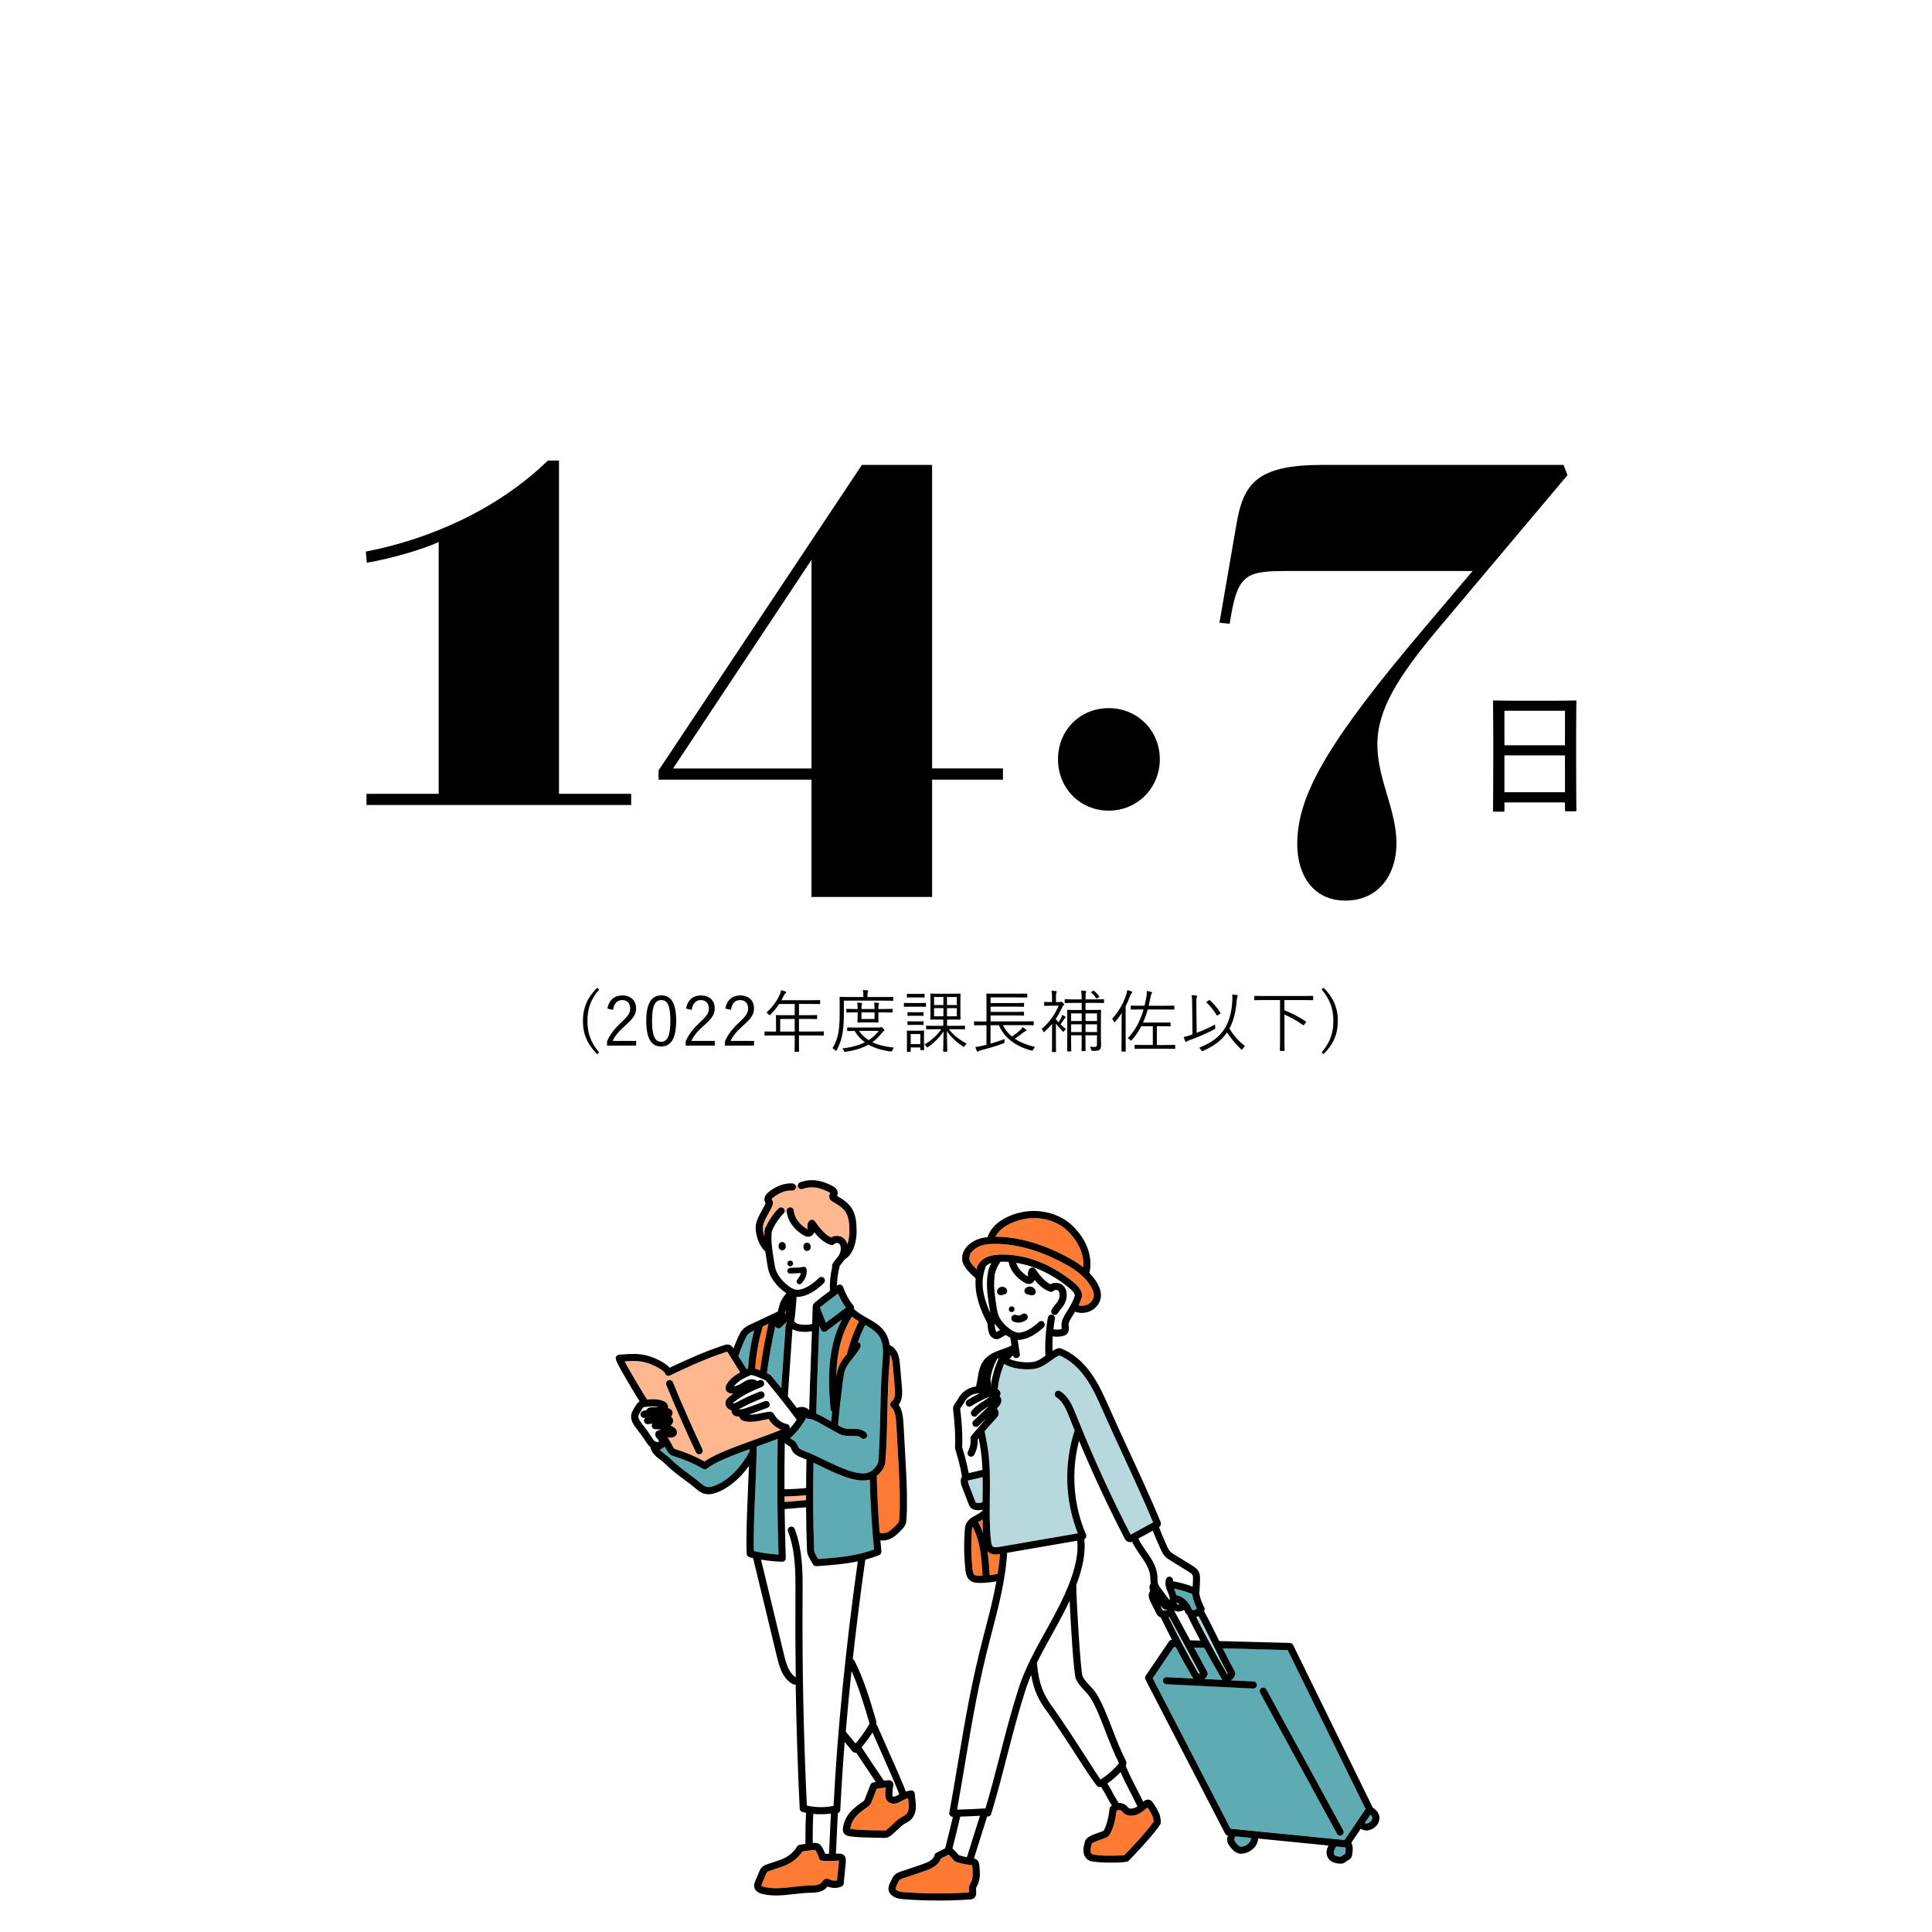 <?xml version="1.0" encoding="UTF-8"?>
<svg id="_レイヤー_1" data-name="レイヤー 1" xmlns="http://www.w3.org/2000/svg" viewBox="0 0 680 680">
  <defs>
    <style>
      .cls-1 {
        fill: #b7d9dd;
      }

      .cls-2 {
        fill: #fff;
      }

      .cls-3 {
        fill: #5fabb3;
      }

      .cls-4 {
        fill: #ffb790;
      }

      .cls-5 {
        fill: #ff7a32;
      }
    </style>
  </defs>
  <rect class="cls-2" width="680" height="680"/>
  <g>
    <path d="M128.78,194.14c21.46-4.18,45.59-14.15,64.03-32.02h3.94v117.27h25.4v3.94h-93.15v-3.94h25.4v-88.62c-4.41,2.09-14.85,5.45-25.29,7.31l-.35-3.94Z"/>
    <path d="M353.01,270.47v3.94h-24.94v41.29h-42.46v-41.29h-53.82v-3.25l71.57-107.53h24.71v106.83h24.94Zm-116.11,0h48.72v-73.43l-48.72,73.43Z"/>
    <path d="M390.24,285.32c-10.09,0-17.86-7.89-17.86-18.1s7.77-17.98,17.86-17.98,17.98,7.89,17.98,17.98-7.89,18.1-17.98,18.1Z"/>
    <path d="M551.71,167.23l-45.59,54.17c-14.04,16.7-21.34,28.42-21.34,40.6s6.73,23.08,6.73,34.68-6.61,20.3-17.98,20.3-16.94-9.05-16.94-19.84c0-17.17,10.44-35.73,45.7-77.25l16.01-18.91h-66.47c-14.04,0-16.47,1.97-19.02,18.56l-3.6-.35,5.92-34.33c2.44-14.62,7.08-21.23,30.39-21.23h84.79l1.39,3.6Z"/>
    <path d="M525.91,285.7c-.38,0-.43-.05-.43-.43,0-.34,.1-2.88,.1-16.75v-9.27c0-9.31-.1-12-.1-12.29,0-.38,.05-.43,.43-.43,.34,0,1.97,.1,6.67,.1h15.17c4.7,0,6.38-.1,6.67-.1,.38,0,.43,.05,.43,.43,0,.29-.1,2.98-.1,10.99v10.56c0,13.73,.1,16.32,.1,16.56,0,.43-.05,.48-.43,.48h-3.12c-.43,0-.48-.05-.48-.48v-2.64h-21.31v2.83c0,.38-.05,.43-.43,.43h-3.17Zm3.6-23.38h21.31v-12.15h-21.31v12.15Zm21.31,16.51v-12.96h-21.31v12.96h21.31Z"/>
  </g>
  <g>
    <path class="cls-2" d="M288.13,648.94c.58,.3,.93,.78,1.19,1.21,.44,.71,.8,1.48,1.11,2.35,.44,.02,.89,.01,1.33,.01,.12-1.88,.24-4.65,.36-7.35,.11-2.45,.22-4.96,.33-6.83-1.17,.16-2.34,.26-3.52,.26-.89,0-1.79-.06-2.68-.15-.18,2.96-.2,5.7-.21,8.57,0,.55,0,1.13-.01,1.69,.04,0,.07,0,.11-.01,.5-.05,1.25-.13,1.98,.25Z"/>
    <path class="cls-2" d="M305.99,606.74c.04-.19-.07-.54-.16-.83-1.76-5.93-3.57-12.04-6.14-17.76-.77,7.27-1.44,14.39-2.02,21.35l3.44,4.18c1.7-2.01,3.25-4.16,4.61-6.41,.1-.17,.24-.39,.26-.53Z"/>
    <path class="cls-5" d="M289.42,654.95c-.53-.04-.97-.4-1.12-.9-.29-.99-.65-1.84-1.11-2.58-.15-.24-.21-.3-.23-.32-.07-.02-.4,.01-.54,.03-1.31,.14-2.67,.28-3.95,.5-1.19,1.77-2.79,3.23-4.65,4.26-1.51,.83-3.13,1.35-4.69,1.84-.76,.24-1.53,.48-2.28,.77-.34,.13-.72,.28-.89,.47-.11,.13-.22,.39-.33,.64l-1.46,3.49c-.06,.15-.18,.43-.18,.52,.03,.08,.35,.36,1.11,.53,3.28,.75,6.65,.36,10.21-.05,1.8-.21,3.67-.42,5.52-.48h.51c.82-.03,1.6-.05,2.31-.22,.8-.19,1.42-.58,1.71-1.07,.19-.32,.58-.98,1.39-1.11,.56-.09,1.01,.14,1.23,.25,.81,.42,1.75,.54,2.62,.35,.05-.56,.13-1.35,.26-2.51,.15-1.4,.39-3.63,.41-4.48-.03,0-.06,0-.09,0-1.91,.17-3.85,.19-5.76,.06Z"/>
    <path class="cls-2" d="M287.42,551.29s-.06,0-.09,0c0,0-.02,0-.03,0-.01,0-.03,0-.04,0-.46,0-.9-.25-1.12-.68-.19-.38-.42-.75-.65-1.12-.65-1.08-1.4-2.3-1.45-3.79-.19-5.03-.29-10.09-.33-15.15l-7.54,.63c.07,5.76,.19,11.52,.39,17.24,.01,.34-.12,.67-.35,.92-.24,.24-.56,.38-.9,.38h0c-1.88,0-4.81-.29-7.45-.74l8.14,33.68c.73,3.01,1.71,6.29,4.09,7.73-.14-9.5-.17-19-.11-28.45v-.24c.05-7.66,.11-15.58-2.61-22.64-.25-.65,.07-1.37,.72-1.62,.65-.25,1.37,.07,1.62,.72,2.89,7.5,2.83,15.66,2.78,23.56v.24c-.17,24.43,.34,49.18,1.51,73.59,3.09,.69,6.31,.72,9.41,.1,1.33-26.18,4.2-55.11,8.52-86.04-4.79,1.01-9.7,1.36-14.5,1.7Z"/>
    <path class="cls-3" d="M248.87,516.9c-.08,.06-.17,.11-.26,.15-.04,.02-.07,.03-.11,.04-.12,.04-.25,.06-.37,.06,0,0,0,0,0,0,0,0,0,0,0,0s0,0,0,0c0,0,0,0,0,0-.1,0-.19-.01-.28-.04-.03,0-.06-.02-.09-.03-.07-.02-.13-.05-.2-.08-.01,0-.03,0-.04-.02-3.21-1.84-6.64-3.31-10.18-4.39-.47-.14-1.04-.31-1.54-.71-.52-.42-.83-.97-1.05-1.37l-.73-1.3c-.55,.43-1.16,.79-1.82,1.04,.44,.51,1.02,.94,1.68,1.43,.64,.48,1.31,.97,1.96,1.62,2.19,2.19,4.28,3.75,6.5,5.39,1.35,1,2.74,2.04,4.18,3.24,.71,.59,1.44,1.21,2.22,1.4,.63,.16,1.43,.07,2.43-.27,5.53-1.88,10.11-7.39,12.64-12.04,0-.32,.01-.65,.02-.95-5.93,2.16-12.32,4.63-14.88,6.79-.02,.02-.04,.02-.06,.04Z"/>
    <path class="cls-3" d="M273.72,506.44c-1.98,.78-4.36,1.64-6.95,2.57-.15,.05-.3,.11-.45,.16,0,.63-.01,1.3-.02,2.01,.01,.11,.01,.22,0,.33-.07,3.68-.26,8.19-.46,12.92-.34,8.15-.69,16.55-.49,21.46,2.42,.63,6.08,1.12,8.67,1.27-.44-13.52-.54-27.2-.29-40.72Z"/>
    <path class="cls-4" d="M274.92,503.22c-1.82-.73-3.39-2.06-4.39-3.77-.61,.11-1.18,.23-1.75,.35-2.03,.43-4.13,.87-6.31,.51-.53-.09-1.3-.27-1.86-.88-.21-.23-.37-.52-.46-.82-.19,0-.38,0-.57-.03-1.24-.12-1.75-.79-1.94-1.18-.18-.36-.22-.71-.19-1.03-.64-.16-1.23-.52-1.63-1.04-.43-.56-.59-1.24-.45-1.89,.19-.89,.86-1.45,1.19-1.72,.51-.42,1.03-.81,1.57-1.19-.46,.02-.95-.03-1.45-.21-.42-.16-.74-.38-.96-.69-.23-.31-.68-1.17,.07-2.4,1.12-1.86,2.83-3.15,4.73-4.2l-4.36-7.01c-.08-.13-.15-.23-.2-.29-.04,.02-.11,.04-.14,.05-6.47,2.09-12.68,4.85-20.01,8.36-.34,.17-.74,.16-1.09,0-.34-.17-.59-.48-.68-.85-.3-.76-3.74-2.99-7.17-3.82-2.49-.6-4.8-.45-7.04-.29,1.81,3.52,7.24,12.49,7.85,13.35,.02,.03,.02,.06,.04,.09,1.81-.18,3.68-.21,5.48,.42,1.36,.47,1.78,1.29,1.9,1.88,.05,.25,.05,.5,0,.74,1.18,.19,1.49,1.03,1.55,1.3,.1,.43,.03,.87-.21,1.29-.09,.15-.19,.28-.29,.4,.38,.25,.64,.63,.73,1.09,.11,.57-.06,1.16-.44,1.59-.14,.16-.3,.29-.46,.39,.42,.21,.83,.44,1.22,.7,.94,.62,1.3,1.57,.94,2.41-.12,.27-.37,.65-.91,.91-.77,.38-1.56,.32-2.21,.2l1.88,3.37c.13,.24,.29,.51,.42,.62,.13,.1,.41,.19,.69,.27,3.47,1.05,6.81,2.48,9.97,4.22,3.67-2.64,11.22-5.36,17.93-7.77,3.47-1.25,6.77-2.43,9-3.43Zm-28.3,8.5c-.17,.08-.36,.12-.53,.12-.47,0-.92-.27-1.13-.72-3.67-7.76-7.17-15.72-10.41-23.66-.26-.64,.05-1.37,.69-1.63,.64-.26,1.37,.05,1.63,.69,3.23,7.9,6.71,15.82,10.36,23.54,.3,.63,.03,1.37-.6,1.67Z"/>
    <path class="cls-2" d="M311.08,626.76c.49-.06,.96-.1,1.41-.15,1.18-.11,1.77,.56,1.92,1.17,.08,.34,.03,.62,0,.75-.22,1.08-.32,2.18-.31,3.28h0c0,.21,.02,.27,.03,.32,0,.02,.02,.11,.03,.13,.04,.04,.3,.15,.56,.12,.43-.06,.91-.33,1.42-.62,.13-.07,.25-.14,.38-.21-1.31-3.5-4.42-10.48-6.95-16.15-.97-2.17-1.83-4.11-2.48-5.6-1.17,1.82-2.45,3.57-3.84,5.23,2.59,3.93,5.23,7.86,7.83,11.71,0,0,0,.01,0,.02Z"/>
    <path class="cls-3" d="M419.54,561.07c-.06-.05-.27-.13-.37-.17-1.93-.76-3.93-1.34-5.96-1.73,.04,.09,.07,.18,.11,.28,.27,.65,.54,1.33,.71,2.05,1.2,.17,2.39,.78,3.36,1.75,1.04,1.04,1.7,2.32,2.17,3.36,.27,.1,.58,.13,.86,.06,.32-.08,.61-.27,.81-.53,0,0,.01,0,.01-.01-.68-1.36-1.19-2.79-1.49-4.29-.06-.3-.14-.67-.21-.76Z"/>
    <path class="cls-2" d="M415,564.68c.05-.01,.11-.04,.16-.06-.37-.28-.76-.47-1.15-.58,.03,.04,.06,.08,.09,.13,.13,.2,.26,.41,.36,.48,.08,.06,.28,.09,.54,.02Z"/>
    <path class="cls-5" d="M317.04,639.81c.22-.13,.44-.26,.67-.38,.42-.23,.82-.46,1.12-.72,.89-.81,1.03-2.22,1.03-2.99,0-.74-.1-1.48-.2-2.27-.02-.16-.04-.31-.06-.47-.63,.19-1.25,.45-1.84,.77l-.39,.22c-.66,.37-1.4,.79-2.31,.92-1.39,.19-3.07-.58-3.36-2.15-.05-.19-.09-.44-.1-.88,0-.88,.05-1.76,.17-2.63-.96,.1-1.96,.23-3.22,.47l-1.65,4.24c-.16,.42-.36,.93-.74,1.4-.35,.43-.77,.72-1.11,.95-1.79,1.24-3.5,2.49-4.58,4.17-.64,.99-1.05,2.14-1.2,3.31,.06,.02,.15,.03,.26,.05,2.27,.34,4.63,.39,6.92,.45l4.69,.11c.19,0,.43,0,.54-.02,.09-.03,.27-.16,.34-.21,.72-.52,1.37-1.16,2.06-1.83,.9-.88,1.83-1.79,2.98-2.49Z"/>
    <path class="cls-1" d="M427.87,580.7l.39-.03c-1.44-2.95-4.87-9.08-6.4-11.9-.26,.13-.54,.25-.83,.32,0,0-.01,0-.02,0,1.27,2.58,4.08,8.66,5.72,11.7l.41-.03c1.46,2.64,3.04,5.44,4.78,8.44,.05-.01,.09-.03,.13-.06,.04-.02,.06-.06,.09-.1-1.45-2.65-2.87-5.51-4.26-8.34Z"/>
    <path class="cls-3" d="M424.56,590.28c-.17,.22-.42,.45-.7,.65l6.41,.31c-.08-.08-.16-.17-.22-.27-2.32-3.99-4.37-7.63-6.21-11.01l-3.56-.09,4.65,8.6c.26,.48,.17,1.04-.18,1.42-.04,.13-.1,.27-.19,.39Z"/>
    <path class="cls-2" d="M228.95,498.59c-.23,.05-.46,.11-.69,.17,.18-.02,.36-.03,.54-.05,.05-.04,.09-.09,.15-.12Z"/>
    <path class="cls-2" d="M283.84,513.72c-.45-.19-.89-.37-1.31-.52-1.5-.55-3.15-1.28-3.93-2.91-.08-.17-.15-.35-.21-.52-.06-.17-.13-.35-.19-.43-.09-.13-.35-.27-.6-.42-.17-.1-.33-.19-.49-.3-.34-.22-.63-.49-.91-.78-.09,5.43-.12,10.88-.1,16.34,2.53-.03,5.08-.17,7.6-.42,.02-3.36,.05-6.71,.13-10.05Z"/>
    <path class="cls-3" d="M292.55,500.33c.11-1.14,.23-2.28,.35-3.43-.31-.2-.53-.52-.57-.92-.47-5.33-.85-11.62-.06-17.87,.65-5.15,2.03-9.74,4.1-13.69l-5.52,4.15c-.22,.17-.48,.25-.75,.25-.11,0-.23-.02-.34-.05-.38-.11-.68-.38-.82-.75l-.46-1.18c-.03,.14-.07,.27-.14,.39-.12,3.93-.27,7.89-.43,11.76-.24,6.13-.49,12.46-.6,18.56,.92,.37,1.78,.83,2.53,1.25l2.72,1.53Z"/>
    <path class="cls-3" d="M283.74,499.08c-.21,.38-.42,.77-.65,1.14-.02,.05-.05,.1-.08,.14-1.31,2.09-2.88,4-4.7,5.69-.07,.06-.15,.1-.23,.14,.12,.13,.26,.24,.41,.33,.12,.08,.24,.15,.36,.21,.44,.25,.98,.56,1.39,1.13,.26,.36,.39,.72,.51,1.02,.04,.11,.08,.22,.13,.33,.37,.78,1.45,1.23,2.53,1.63,1.9,.7,4.11,1.77,6.45,2.9,5.28,2.56,11.86,5.73,15.58,4.63,2.22-.66,3.56-3.12,3.65-3.68,.45-4.89,.6-11.24,.74-17.37,.14-6.18,.29-12.57,.75-17.55,.34-3.66,.49-6.88-1.12-9.38-1.13-1.75-2.98-2.88-4.98-4.02-.98,1.98-1.83,4.03-2.55,6.12,.12,.02,.24,.05,.35,.11,.61,.33,.84,1.09,.51,1.7-.69,1.28-1.57,2.4-2.44,3.48-.09,.19-.21,.35-.37,.47-1,1.26-1.93,2.47-2.47,3.85-.46,1.19-.64,2.57-.81,3.78-.69,5.23-1.28,10.55-1.77,15.81l.37,.21c.65,.37,1.33,.75,2,.92,.72,.18,1.56,.17,2.46,.16,1.71-.02,3.65-.05,5.09,1.4,.49,.49,.49,1.28,0,1.77-.24,.24-.56,.36-.88,.36s-.64-.12-.89-.37c-.69-.69-1.88-.68-3.28-.66-1.02,.01-2.07,.03-3.11-.24-.99-.25-1.85-.74-2.61-1.16l-5.47-3.08c-1.25-.7-2.66-1.5-4.05-1.54-.32-.01-.6-.15-.82-.36Z"/>
    <path class="cls-3" d="M290.67,465.57l7.08-5.32c-1.07-1.39-1.97-2.99-2.79-4.93-2.18,1.55-4.32,3.19-6.38,4.87,0,.02,.01,.03,.02,.04l2.07,5.33Z"/>
    <path class="cls-5" d="M294.34,484.63c.16-1.11,.38-2.3,.83-3.46,.69-1.77,1.83-3.23,2.95-4.63,.96-3.95,2.37-7.79,4.19-11.42-.85-.51-1.68-1.06-2.46-1.69-2.64,4.13-4.35,9.17-5.09,15-.26,2.07-.38,4.15-.42,6.21Z"/>
    <path class="cls-3" d="M303.72,521.1c-4.41,0-9.96-2.69-14.96-5.1-.83-.4-1.64-.79-2.43-1.16-.22,10.22-.15,20.55,.22,30.76,.03,.84,.54,1.69,1.09,2.59,.11,.18,.21,.37,.32,.55,6.62-.47,13.43-1.02,19.66-3.38-.79-8.14-1.28-16.4-1.49-24.58-.76,.22-1.57,.32-2.42,.32Z"/>
    <path class="cls-5" d="M308.6,519.47s0,0,0,0c.14,6.64,.48,13.34,1.02,20,.03,.01,.06,0,.09,.02,.78,.36,1.86,.25,2.88-.3,1.06-.57,1.98-1.51,2.87-2.42,.37-.38,.75-.78,.91-1.16,.11-.28,.14-.65,.17-1.1,.36-5.68,.13-11.37-.19-17.68-.26-5.12-.55-10.35-.86-15.54-.14-2.41-.39-4.69-1.78-6.07-.26-.26-.4-.63-.36-1.01,.04-.37,.24-.71,.55-.92,1.22-.82,1.2-2.95,1.05-4.72l-.67-7.83c-.1-1.15-.2-2.34-.62-3.34-.09-.21-.21-.43-.35-.64-.03,1.15-.13,2.26-.22,3.24-.45,4.9-.6,11.24-.74,17.38-.14,6.18-.29,12.57-.75,17.56-.1,1.06-1.18,3.1-2.98,4.53Z"/>
    <path class="cls-2" d="M270.11,495.52l-2.78,1.05c-1.24,.47-2.49,.93-3.76,1.34,1.5,.1,3.06-.22,4.7-.57,.73-.15,1.46-.31,2.19-.42,.22-.04,.74-.12,1.26,.14,.51,.26,.74,.69,.87,.93,.88,1.64,2.55,2.88,4.36,3.24,.68,.14,1.12,.79,.98,1.47-.02,.09-.06,.17-.1,.25,.95-1.02,1.81-2.11,2.59-3.26-3.49-4.66-7.13-9.29-10.86-13.77-2.47-1.16-3.78-1.65-5.11-1.95-.03,0-.06-.02-.1-.02-.03,.01-.06,.03-.09,.04-2.17,.94-4.57,2.09-5.99,4.01,.21-.03,.44-.09,.7-.17,.64-.21,1.26-.49,1.85-.83,.18-.11,.35-.22,.52-.33,.52-.33,1.1-.71,1.78-.95,1.23-.44,2.51-.28,3.39,.4,.24-.1,.48-.2,.71-.3,.64-.26,1.37,.04,1.64,.68,.26,.64-.04,1.37-.68,1.64-3.26,1.34-7,2.99-10.02,5.51-.13,.11-.22,.19-.27,.24,.06,.04,.13,.07,.19,.07,.43,.02,.99-.28,1.54-.57,2.51-1.35,5.12-2.55,7.77-3.57,.65-.25,1.37,.07,1.62,.72,.25,.65-.07,1.37-.72,1.62-2.56,.99-5.07,2.14-7.48,3.44-.14,.08-.3,.16-.45,.24-.04,.09-.07,.19-.12,.27,.72-.02,1.48-.23,2.15-.44,1.35-.42,2.7-.93,4.02-1.43l2.8-1.06c.65-.24,1.37,.08,1.61,.73,.24,.65-.08,1.37-.73,1.61Z"/>
    <path class="cls-5" d="M270.48,465.94s-.03,.02-.05,.02c-.62,.3-1.25,.6-1.96,.94-1.46,4.85-2.35,9.83-2.64,14.84,.53,.15,1.09,.33,1.71,.57,.75-5.48,1.73-10.97,2.95-16.37Z"/>
    <path class="cls-3" d="M263.28,481.7s.03-.01,.04-.02c.26-4.5,.98-8.99,2.15-13.38-.84,.39-1.67,.81-2.19,1.35-.43,.45-.7,1.04-.99,1.67-1.33,2.88-2.22,5.55-2.37,5.99l2.86,4.61c.17-.07,.33-.15,.5-.22Z"/>
    <path class="cls-3" d="M270.89,483.78c.16,.08,.31,.19,.43,.33,1.23,1.47,2.45,2.97,3.66,4.47l1.52-22.07c.02-.31,.16-.59,.37-.8,0-.07,0-.14,0-.21-.03-.05-.06-.1-.08-.16l-1.93,1.85c-.24,.23-.55,.35-.87,.35-.21,0-.42-.05-.61-.16-.24-.13-.43-.34-.54-.58-1.21,5.45-2.2,10.99-2.93,16.52,.31,.14,.63,.29,.97,.45Z"/>
    <path class="cls-2" d="M283.57,495.47c.48,.19,.9,.47,1.25,.81,.12-5.75,.35-11.66,.58-17.39,.13-3.41,.27-6.87,.38-10.33-.8,.17-1.65,.23-2.4,.23-.82,0-1.54-.07-1.97-.14-.73-.12-1.65-.33-2.5-.82l-1.63,23.64c1.08,1.37,2.14,2.74,3.19,4.12,.92-.48,2.05-.54,3.09-.13Z"/>
    <path class="cls-2" d="M231.9,507.07s-.05-.1-.11-.19c-.09-.12-.19-.23-.29-.35-.18-.2-.39-.43-.57-.71-.41-.63-.3-1.17-.19-1.44,.12-.32,.41-.73,1.09-.92,.34-.09,.68-.16,1.03-.2-.7-.15-1.42-.21-2.13-.18-.66,.02-1.21-.44-1.29-1.08-.04-.32,.04-.63,.21-.87-.52,.05-1.04,.1-1.56,.16-.69,.08-1.31-.41-1.39-1.1-.06-.49,.19-.94,.58-1.19-.08,.02-.17,.04-.25,.06-.67,.19-1.36-.2-1.54-.87-.19-.67,.2-1.36,.87-1.54,.39-.11,.78-.19,1.18-.28,.17-.39,.62-1,1.78-1.03l2.53-.05s.07,0,.11,0c-1.54-.4-3.27-.24-4.93-.04-.17,.02-.44,.05-.53,.1-.37,.3-1.55,2.26-1.78,2.99-.16,1.06,.79,2.25,1.63,3.31,1.1,1.38,2.14,2.84,3.09,4.32,.37,.58,.67,1.05,1.03,1.31,.23,.17,.52,.27,.81,.29,.19,0,.36,.06,.52,.14,.05-.02,.09-.05,.13-.08-.04-.18-.05-.36,0-.55Z"/>
    <path class="cls-4" d="M283.7,528.02c0-.58,0-1.16,0-1.74-2.52,.24-5.07,.38-7.6,.41,0,.65,.02,1.31,.03,1.96l7.57-.63Z"/>
    <path class="cls-3" d="M276.48,461.23c-.11,.42-.23,.84-.33,1.26l.47-.45c-.03-.27-.08-.54-.14-.81Z"/>
    <path class="cls-1" d="M395.32,512.28c-2.42-5.23-4.92-10.64-7.23-15.87-1.65-3.73-3.51-7.96-6.06-11.56-2.65-3.74-5.83-6.42-9.22-7.81-1.07,.46-2.06,1.17-3.11,1.92-1.39,1-2.82,2.04-4.58,2.56-1.14,.34-2.31,.41-3.31,.41-.25,0-.49,0-.72-.01-3.15-.1-5.68-.72-7.69-1.9-1.21,2.83-1.98,5.86-2.27,8.92,.18,.09,.39,.22,.56,.42,.51,.58,.54,1.39,.12,2.14,.05,.04,.11,.09,.15,.13,.45,.49,.58,1.2,.35,1.94-.29,.94-.94,1.61-1.48,2.12,.01,.02,.03,.03,.04,.05,.23,.36,.72,1.11,.54,2.02-.12,.62-.5,1.04-.73,1.29-1.37,1.51-2.77,3.06-4.17,4.66,.13,.76,.28,1.53,.44,2.29,.14,.68,.28,1.36,.4,2.03,1.16,6.37,1.08,12.9,1,19.22-.06,4.95-.13,10.07,.41,15.02,.09,.86,.24,1.7,.7,2.04,.48,.36,1.42,.24,2.26,.1,4.54-.77,9.54-1.64,14.53-2.51,4.47-.78,8.92-1.55,13.07-2.26-4.54-11.45-4.96-24.54-1.11-36.24-.62-1.52-1.24-3.05-1.85-4.57-1.04-2.62-2.22-5.6-4.57-7.09-.58-.37-.76-1.14-.39-1.73,.37-.58,1.15-.76,1.73-.39,3.04,1.93,4.44,5.45,5.56,8.28,.64,1.61,1.29,3.23,1.95,4.84,.02,.04,.03,.08,.05,.12,5.18,12.64,10.96,25.15,17.21,37.25l7.92-4.32c-3.24-7.77-6.93-15.77-10.52-23.52Z"/>
    <path class="cls-2" d="M391.61,630.95c.43,.84,.85,1.64,2.1,3.58,1.33-.01,2.56,.55,3.23,1.52,.43,.62,1.52,.6,2.38,.26,.35-.14,.68-.33,1.01-.55-.75-1.6-1.58-3.24-2.48-4.97-1.21-2.34-2.44-4.74-3.44-7.09-1.38,1.45-3.02,2.86-4.66,4,1.05,1.67,1.47,2.47,1.87,3.25Z"/>
    <path class="cls-2" d="M366.69,544.39c-4.19,.73-8.37,1.46-12.3,2.13,.05,.15,.07,.3,.06,.46-.64,9.41-3.06,18.66-5.4,27.61l-.54,2.08c-4.18,16.08-6.33,28.85-8.81,43.64-.89,5.28-1.8,10.73-2.86,16.6,3.31-.08,6.67-.23,10-.44,1.95-6.56,3.56-12.77,5.1-18.77,1.91-7.42,3.88-15.1,6.51-23.34,2.26-7.1,5.86-13.58,9.33-19.86,.63-1.13,1.26-2.27,1.88-3.41,3.46-6.35,10.58-19.43,9.45-28.85-3.97,.68-8.19,1.41-12.43,2.15Z"/>
    <path class="cls-2" d="M335.22,650.6c.29,.2,.51,.44,.66,.59,.55,.58,1.09,1.17,1.62,1.77,1.04,.34,1.95,.54,2.82,.7l4.58-14.58c-2.32,.13-4.63,.22-6.94,.29-1.1,4.66-1.65,6.9-2.75,11.23Z"/>
    <path class="cls-2" d="M376.46,563.34c-1.64,3.53-3.34,6.66-4.59,8.95-.63,1.15-1.26,2.29-1.89,3.43-1.79,3.23-3.53,6.37-5.09,9.56,.03,.09,.07,.18,.08,.28,.65,7.4,2.47,11.15,5.38,15.13,3.41,4.66,8.59,12.71,12.37,18.59,1.85,2.87,3.75,5.83,4.58,7.03,2.34-1.42,4.9-3.69,6.54-5.77-1.77-3.49-3.29-7.38-4.75-11.15-1.76-4.55-3.43-8.85-5.34-11.89-.53-.84-1.28-1.66-2.08-2.52-1.13-1.23-2.3-2.5-2.98-4.01-.78-1.72-1.81-18.08-2.24-27.63Z"/>
    <path class="cls-5" d="M394.87,637.48h0c-.21-.3-.72-.48-1.27-.44-.06,0-.12,0-.16,.02-.02,.02-.04,.04-.07,.06-.1,.09-.24,.21-.43,.35-.72,5.86-2.35,8.2-2.67,8.62-.39,.5-1.07,.75-2.73,1.33-1.02,.36-2.28,.8-2.86,1.17-.15,.09-.37,.24-.43,.32-.06,.08-.11,.32-.15,.5-.16,.69-.33,1.42-.28,2.05,.04,.52,.25,.95,.54,1.14,.17,.11,.52,.15,.89,.19,.22,.02,.44,.05,.66,.09,2.67,.46,8.35,.22,9.82,.07,1.34-1.37,7.99-8.33,10.3-11.84-.04-.46-.21-1.36-.28-1.6-.5-1.12-1.13-2.26-1.88-3.33l-.32,.26c-.99,.83-2.02,1.7-3.33,2.22-1.78,.71-4.13,.62-5.36-1.16Z"/>
    <path class="cls-5" d="M342.29,537.41c-.16,.38-.2,.85-.24,1.43-.32,4.43-.24,8.91,.22,13.33,.09,.87,.24,1.73,.69,2.09,.37,.3,1.05,.34,1.73,.35,.38,0,.75,0,1.12-.02-.3-5.69-.7-12.01-3.48-17.25-.01,.03-.03,.05-.04,.08Z"/>
    <path class="cls-5" d="M351.14,553.91c.36-2.32,.64-4.65,.8-6.99-.43,.07-.95,.15-1.51,.15-.82,0-1.71-.16-2.48-.75-.14-.11-.27-.23-.38-.35,.43,2.85,.6,5.7,.74,8.42,.95-.12,1.89-.28,2.82-.48,0,0,0,0,.01,0Z"/>
    <path class="cls-5" d="M381.23,446.01c.62-6.05-3.47-10.84-5.38-12.72-2.89-2.84-7.02-4.47-11.61-4.61-4.84-.14-11.85,2.28-13.89,6.58,7.64,0,15.9,2.27,24.54,6.76,2.09,1.08,4.3,2.36,6.34,3.99Z"/>
    <path class="cls-5" d="M344.68,535.46c-.14,.08-.28,.15-.41,.22,.7,1.25,1.28,2.54,1.75,3.86-.1-1.58-.17-3.16-.19-4.74-.38,.23-.76,.45-1.14,.65Z"/>
    <path class="cls-3" d="M453.2,580.74l-22.82-.6c1.29,2.63,2.6,5.25,3.93,7.68,.26,.23,.44,.56,.44,.93,0,.98-.51,1.93-1.32,2.47-.09,.06-.18,.11-.28,.16l8.02,.39c.69,.03,1.22,.62,1.19,1.31-.03,.67-.59,1.19-1.25,1.19-.02,0-.04,0-.06,0l-30.58-1.5c-.69-.03-1.22-.62-1.19-1.31,.03-.69,.63-1.22,1.31-1.19l9.53,.47c-.08-.08-.15-.16-.2-.21,0,0,0-.01-.01-.02-.13-.1-.25-.21-.34-.37-1.98-3.43-3.91-6.92-5.78-10.44l-.69-.02-7.42,10.94,27.41,52.99,40.12,3.98,7.4-10.91-27.41-55.94Zm19.08,65.17c-.19,.1-.4,.15-.6,.15-.44,0-.87-.24-1.1-.65l-27.06-49.61c-.33-.61-.11-1.37,.5-1.7,.61-.33,1.37-.11,1.7,.5l27.06,49.61c.33,.61,.11,1.37-.5,1.7Z"/>
    <path class="cls-3" d="M482.29,638.67l-1.96,2.88c.08,.05,.17,.09,.25,.17,.05,.04,.33,.08,.74-.04,.6-.19,1.1-.54,1.38-.97,.27-.41,.34-.93,.18-1.31-.11-.26-.32-.5-.6-.73Z"/>
    <path class="cls-2" d="M275.82,427.08c-1.88,1.91-3.31,4.12-4.18,6.42-.31,3.24,.1,5.9,.62,9.21l.2,1.28c.18,1.14,.36,2.33,.76,3.35,.25,.63,.6,1.28,1.09,1.97,.97,1.39,2.16,2.58,3.53,3.52,1.04,.71,1.93,1.08,2.72,1.12,.61,.03,1.26-.13,1.75-.27,2.99-.86,5.85-3.83,5.88-3.86,.48-.5,1.27-.52,1.77-.04,.5,.48,.52,1.27,.05,1.77-.13,.14-3.35,3.5-7,4.54-.62,.18-1.42,.37-2.29,.37-.09,0-.18,0-.27,0-.02,0-.04,0-.07,0-.04,.53-.09,1.09-.13,1.69-.17,2.32-.36,4.9-.73,6.94,.38,.55,1.12,.9,2.31,1.1,1.25,.21,3.03,.12,4.05-.24,.06-2.01,.11-4.01,.15-5.98,0,0,0,0,0-.01,0-.18,.04-.37,.1-.56,.2-.57,.62-.92,.85-1.11,1.66-1.36,3.38-2.67,5.12-3.95-.11-2.85,.16-5.67,.81-8.41-.11-.34-.09-.71,.1-1.04,.58-.96,1.15-1.64,1.65-2.23l.17-.21c.68-.81,1.07-1.84,1.11-2.9,.02-.74-.16-1.36-.5-1.72-.21-.21-.55-.32-.9-.33-.36,0-.69,.13-.89,.35-.34,.36-.85,.48-1.32,.32-2.42-.84-4.27-2.64-5.75-4.46-.22,.7-.65,1.09-1.05,1.31-.8,.44-1.74,.34-2.79-.3-3.33-2.03-5.36-4.88-5.8-8.04h-.85c-.06,.15-.15,.29-.27,.41Zm6.99,11.59s0-.11,0-.12c.04-.67,.57-1.24,1.28-1.19,.68,.02,1.22,.63,1.22,1.31v.18s0,.22,0,.22c-.02,.68-.58,1.22-1.25,1.22h0c-.68,0-1.23-.59-1.25-1.26v-.32s0-.02,0-.03Zm-4.88,5.02c.55-.11,1.07,.24,1.18,.79,.11,.53-.23,1.07-.76,1.19-.08,.02-.15,.03-.23,.03-.45,0-.85-.29-.96-.75,0-.02-.01-.06-.02-.07-.11-.54,.24-1.07,.79-1.18Zm.08,2.59c.78-.09,1.44-.1,2.02-.12,.87-.02,1.62-.04,2.63-.28,.27-.06,.55-.01,.78,.14s.39,.39,.44,.66c.16,.91,.03,1.93-.36,2.87-.3,.73-.77,1.43-1.41,2.13-.2,.22-.47,.33-.74,.33-.24,0-.48-.09-.67-.26-.41-.37-.44-1.01-.07-1.42,.49-.54,.83-1.05,1.04-1.56,.1-.24,.17-.49,.22-.73-.66,.08-1.24,.1-1.8,.11-.56,.01-1.15,.03-1.84,.11-.54,.06-1.05-.33-1.11-.88-.06-.55,.33-1.05,.88-1.11Zm-1.46-7.64v.22c-.02,.68-.58,1.22-1.26,1.22h0c-.68,0-1.23-.59-1.25-1.26v-.32s0-.03,0-.05c0-.03,0-.09,0-.1,.04-.66,.59-1.18,1.25-1.18h.01c.68,0,1.24,.62,1.24,1.31v.18Z"/>
    <path class="cls-4" d="M297.43,426.3c-1.02-1.39-2.7-2.38-4.33-3.34-.31-.18-1.14-.67-1.24-1.64-.06-.62,.22-1.1,.4-1.38-.09-.08-.23-.19-.43-.29-2.66-1.37-5.63-2.46-9.35-1.16-.65,.23-1.37-.11-1.6-.77-.07-.19-.07-.38-.05-.56-.25,.04-.51,.1-.76,.17,.08,.19,.12,.39,.1,.61-.08,.69-.7,1.18-1.39,1.1-1.91-.22-4.64,.8-6.65,2.48-.31,.26-.47,.5-.53,.62,.15,.19,.29,.4,.38,.68,.24,.71-.03,1.35-.16,1.66-.37,.88-.88,1.79-1.37,2.67-.88,1.58-1.79,3.22-1.93,4.65-.09,.98,.13,2.19,.51,3.34,0-.4,.03-.81,.05-1.22-.06-.23-.08-.48,0-.73,.03-.08,.06-.17,.09-.25,.01-.14,.02-.26,.04-.4,.04-.33,.21-.6,.44-.8,1.01-2.3,2.5-4.49,4.37-6.4,.49-.49,1.28-.5,1.77-.02,.37,.37,.47,.91,.28,1.36h.85c-.02-.12-.05-.23-.06-.35-.07-.69,.43-1.3,1.12-1.37,.7-.07,1.3,.43,1.37,1.12,.02,.2,.06,.4,.1,.59h0c.44,2.27,2.03,4.35,4.57,5.9,.07,.04,.12,.07,.17,.1,0-.08,0-.17-.01-.28-.06-.71-.17-1.91,.72-2.75,.26-.25,.62-.37,.98-.34,.36,.04,.69,.22,.9,.52,1.79,2.52,3.48,4.7,5.72,5.72,.58-.36,1.27-.55,1.99-.56,1.05,.04,2.03,.39,2.71,1.09,.49,.51,.83,1.17,1.02,1.92,.58-1.71,.74-3.6,.74-4.54-.02-2.57-.15-5.24-1.55-7.16Z"/>
    <path class="cls-3" d="M470.25,649.82s0,0,0,0c-.4,.65-.69,1.2-.8,1.74-.1,.48-.03,.94,.19,1.2,.33,.41,1.09,.55,1.79,.65,.12,.02,.39,.05,.48,.02,.07-.02,.26-.17,.39-.28,.21-.17,.42-.33,.64-.46,.1-.06,.21-.12,.32-.17,.04-.02,.09-.04,.13-.06,.01-.06,.03-.14,.03-.19,.12-.76,.22-1.53,.1-2.14l-3.28-.33Z"/>
    <path class="cls-3" d="M434.45,647.73c.06,.16,.21,.37,.36,.57,.56,.75,1.11,1.43,1.72,1.59,.35,.09,.8,.03,1.34-.17,.85-.31,1.55-.83,1.97-1.46,.29-.44,.43-.94,.44-1.42l-5.56-.55c-.22,.55-.39,1.1-.27,1.44Z"/>
    <path class="cls-2" d="M410.29,566.53c-.32,0-.64-.12-.89-.37-.36-.36-.7-.73-1.04-1.1l.86,1.69h1.35s.12,0,.19,0c-.03-.09-.08-.19-.15-.29-.11,.03-.21,.06-.32,.06Z"/>
    <path class="cls-1" d="M417.83,580.62l.04-.03-6.25-11.46c-.12,.03-.23,.06-.34,.08,1.31,2.69,4.39,9.24,5.79,11.9l.26-.17c1.43,2.64,2.87,5.26,4.36,7.84,.04,.04,.09,.06,.13,.1,.15,.17,.21,.2,.21,.21,.05-.02,.18-.08,.3-.16l-4.5-8.32Z"/>
    <path class="cls-2" d="M411.58,563.21c.09-.26,.13-.66,.03-1.09-.12-.55-.36-1.12-.61-1.73-.56-1.37-1.2-2.93-.64-4.61,.22-.66,.92-1.01,1.59-.79,.64,.21,.99,.9,.8,1.55,.02,0,.04,0,.06,0,2.37,.4,4.7,1.04,6.94,1.91l.1-2.28c.03-.65,.06-1.39-.18-1.85-.23-.44-.81-.8-1.31-1.11l-6.43-3.98c-.7-.43-1.5-.93-2.14-1.69-.51-.61-.84-1.27-1.18-2.01-1.04-2.23-2-4.51-2.89-6.79l-5.07,2.77c.69,1.5,1.63,2.89,2.64,4.33,.29,.41,.58,.83,.86,1.25,1.43,2.1,2.92,4.65,3.15,7.6,.03,.33,.04,.67,.04,1,.02,.65,.03,1.27,.2,1.79,.19,.59,.62,1.16,1.03,1.72l3,4.03Z"/>
    <path class="cls-5" d="M342.16,656.51c-.09-.02-.23-.05-.28-.06l-.69-.11c-1.37-.22-2.92-.47-4.82-1.12-.2-.07-.39-.19-.53-.36-.58-.66-1.18-1.32-1.79-1.96-.09-.09-.15-.15-.2-.2-.03,.02-.07,.04-.09,.05-.76,.41-1.53,.83-2.6,1.34-.99,2.78-4.35,3.93-5.84,4.44l-5.94,2.03c-.27,.09-.54,.18-.82,.26-1.19,.36-1.94,.63-2.25,1.23-1.03,2.04-1.26,2.58-1.05,2.87,.54,.74,1.81,.93,2.99,1.03,7.57,.58,15.25,.61,22.83,.08,0-.14-.02-.3-.03-.42-.03-.3-.06-.64-.04-.97,.04-.79,.37-1.46,.64-1.99,.07-.13,.14-.27,.2-.41,.73-1.61,.53-3.63,.36-5.4,0-.07-.02-.23-.04-.34Z"/>
    <path class="cls-2" d="M370.57,462.61c-.59-.36-.78-1.13-.42-1.72,.55-.92,1.09-1.56,1.57-2.12l.17-.2c.64-.76,1-1.72,1.03-2.71,.02-.68-.14-1.26-.46-1.58-.18-.19-.48-.3-.8-.3h0c-.32,0-.62,.12-.8,.31-.34,.36-.86,.48-1.32,.32-2.27-.79-4.02-2.46-5.41-4.16-.22,.62-.62,.97-.99,1.17-.78,.43-1.69,.33-2.71-.28-3.02-1.84-4.92-4.38-5.46-7.22-.95-.07-1.89-.09-2.83-.07-.91,1.21-1.59,2.66-1.98,4.22-.03,.13-.09,.25-.16,.36,.05,.17,.07,.34,.05,.53-.47,3.61,.13,7.35,.71,10.96,.17,1.02,.34,2.08,.71,2.99,.23,.56,.56,1.13,1.02,1.75,.91,1.25,2.03,2.31,3.33,3.16,.98,.64,1.82,.97,2.57,1.01,.58,.03,1.19-.12,1.66-.25,2.83-.77,5.53-3.45,5.55-3.47,.49-.49,1.28-.49,1.77,0,.49,.49,.49,1.28,0,1.77-.13,.13-3.19,3.17-6.67,4.12-.59,.16-1.35,.34-2.18,.34-.09,0-.17,0-.26,0-.01,0-.03,0-.04,0l.75,4.99c.1,.68-.37,1.32-1.05,1.42-.06,0-.13,.01-.19,.01-.56,0-1.03-.38-1.19-.92-.19,.18-.39,.37-.58,.55-.22,.21-.44,.41-.66,.62,1.54,.74,3.47,1.14,5.85,1.21,1,.03,2.17,.02,3.25-.3,1.27-.38,2.41-1.17,3.61-2.04-.03-.1-.07-.2-.07-.31-.16-4.43,.13-8.83,.89-13.09,.12-.68,.78-1.14,1.45-1.02,.11,.02,.2,.07,.3,.12,.02-.05,.05-.1,.07-.16-.03-.01-.05-.02-.08-.03Zm-16.3-7.49c-.21,.28-.52,.46-.86,.5-.09,.01-.17,.05-.25,.07-.22,.08-.52,.18-.86,.18-.17,0-.35-.03-.54-.09-.33-.12-.6-.37-.74-.7-.14-.33-.13-.7,.03-1.02,.44-.93,1.33-1.36,2.27-1.08,.84,.25,1.11,.77,1.18,1.16,.06,.34-.02,.69-.22,.97Zm.84,5.92v-.03c-.13-.54,.22-1.08,.76-1.2,.54-.12,1.08,.22,1.2,.76,.12,.54-.22,1.09-.76,1.21-.07,.02-.15,.02-.22,.02-.46,0-.87-.31-.97-.77Zm6.18,3.48c-.79,.66-1.82,1-2.84,1-.61,0-1.22-.12-1.77-.37-.63-.28-.91-1.02-.63-1.66,.28-.63,1.02-.92,1.66-.63,.63,.28,1.45,.17,1.98-.27,.53-.44,1.32-.37,1.76,.16,.44,.53,.37,1.32-.16,1.76Zm3.18-9.39c-.14,.35-.44,.62-.8,.73-.17,.05-.34,.07-.5,.07-.39,0-.74-.12-1.04-.21-.17-.06-.35-.11-.47-.13-.34-.04-.65-.23-.85-.5-.2-.28-.28-.63-.22-.96,.08-.43,.38-.98,1.35-1.21,1.01-.24,1.93,.19,2.47,1.15,.18,.33,.21,.73,.06,1.08Z"/>
    <path class="cls-2" d="M375.93,452.94c-5.7-4.6-12.04-7.52-18.3-8.52,.6,1.83,2,3.49,4.1,4.77,.02,.01,.05,.03,.07,.04,0-.05,0-.1,0-.15-.06-.69-.16-1.84,.71-2.66,.26-.25,.62-.37,.98-.34,.36,.04,.69,.22,.9,.52,1.69,2.37,3.27,4.42,5.37,5.39,.55-.33,1.21-.52,1.89-.52,0,0,.02,0,.03,0,.99,0,1.94,.38,2.59,1.05,.8,.82,1.21,2.03,1.17,3.41-.05,1.54-.62,3.05-1.62,4.23l-.17,.21c-.46,.54-.89,1.06-1.34,1.81-.24,.39-.65,.6-1.07,.6-.19,0-.39-.05-.57-.15-.02,.05-.05,.1-.07,.16,.5,.23,.81,.76,.71,1.33-.22,1.22-.38,2.45-.52,3.69,.91,.18,1.84,.17,2.75-.04,.07-.02,.13-.03,.16-.04,.02-.17-.02-.49-.03-.7-.02-.2-.04-.4-.05-.58-.07-1.72,.81-3.14,1.59-4.39l.24-.38c1.3-2.1,2.25-3.65,2.88-5.88-.34-1.08-1.34-2.01-2.39-2.86Z"/>
    <path class="cls-1" d="M345.85,527.24c.03-2.43,.06-4.9,.02-7.37-1.73,.43-3.46,.82-5.2,1.19-.07,.25,.02,.73,.3,1.45l2.26,5.86c.05,.14,.17,.44,.24,.5,0,0,.07,.05,.32,.09,.68,.11,1.41,0,2.04-.29,0-.48,.01-.96,.02-1.44Z"/>
    <path class="cls-2" d="M350.09,465.76s0,.05,0,.07c-.04,.64,.19,2.01,.38,2.55,.07,.2,.2,.33,.28,.38,.17-.08,.53-.27,1.22-.68-.54-.54-1.05-1.12-1.5-1.74-.15-.2-.26-.39-.38-.58Z"/>
    <path class="cls-2" d="M346.95,445.68c-1.32,3.67-2.04,8.14,1.23,15.61,.08,.19,.23,.49,.4,.84-.11-.54-.2-1.08-.29-1.6-.61-3.79-1.25-7.71-.72-11.69,.03-.19,.1-.36,.2-.51-.06-.21-.09-.43-.04-.65,.27-1.11,.69-2.17,1.19-3.16-.17,.05-.33,.1-.5,.17-.58,.25-1.08,.6-1.47,1Z"/>
    <path class="cls-2" d="M340.93,518.45c1.62-.35,3.25-.73,4.86-1.13-.12-2.96-.37-5.92-.9-8.81-.12-.66-.26-1.32-.39-1.99-.02-.11-.04-.22-.07-.33-.11,.13-.22,.26-.33,.4,.1,1.88-.32,3.79-1.22,5.44-.23,.42-.66,.65-1.1,.65-.2,0-.41-.05-.6-.15-.61-.33-.83-1.09-.5-1.7,.74-1.36,1.06-2.96,.89-4.51-.04-.33,.06-.66,.27-.92,1.84-2.28,3.7-4.38,5.54-6.42l-3.03,2.87c-.24,.23-.55,.34-.86,.34-.33,0-.66-.13-.91-.39-.48-.5-.45-1.3,.05-1.77l5.51-5.22c-.22,.15-.44,.29-.66,.44-1.36,.88-2.64,1.7-3.51,2.85-.25,.32-.62,.49-1,.49-.27,0-.53-.08-.76-.26-.55-.42-.65-1.21-.23-1.76,1.14-1.49,2.67-2.48,4.14-3.43,.84-.54,1.64-1.06,2.35-1.65-.15,.06-.3,.12-.44,.17-2.15,.89-4.25,1.98-6.22,3.22-.58,.37-1.36,.19-1.73-.39-.37-.59-.19-1.36,.39-1.73,1.37-.86,2.79-1.64,4.25-2.35-.71-.03-1.42,.06-2.09,.29-1.45,.5-2.68,1.6-3.35,3.02-.03,.06-.06,.11-.09,.16l-1.09,1.62c-.05,.08-.14,.21-.16,.25,0,.05,.02,.14,.03,.22,.47,4.02,.87,8.43,.68,13.41,.83,2.78,1.67,5.65,2.28,9.05Z"/>
    <path class="cls-2" d="M348.6,488.84s.01,0,.02,0c.34-3.75,1.36-7.44,2.96-10.86-.21,.09-.41,.18-.61,.27-1.23,2.23-2.04,4.66-2.4,7.16,.02,.07,.06,.13,.07,.2,.14,1.01,.12,2.07-.04,3.22Z"/>
    <path class="cls-5" d="M352,441.54c8.59-.26,17.65,3.11,25.51,9.45,1.5,1.21,2.94,2.6,3.34,4.56,0,.01,0,.02,0,.04,.01,.08,0,.17,0,.25,0,.08,0,.17-.01,.24,0,.01,0,.03,0,.04-.33,1.25-.75,2.3-1.23,3.3,1.67,.36,3.07-.12,3.76-.64,.86-.65,1.44-1.54,1.59-2.44,.17-1.06-.19-2.33-1.09-3.77-2.48-4-6.51-6.46-10.13-8.34-8.5-4.41-16.57-6.59-23.98-6.48-1.86,.03-4,.2-5.81,1.24-1.99,1.14-2.9,2.49-2.8,4.12,.07,1.06,1.38,2.49,2.78,3.84,0-.01,0-.02,0-.03-.15-.29-.19-.64-.07-.98,.23-.66,.6-1.26,1.08-1.81,0,0,0,0,0,0,.65-.74,1.5-1.35,2.5-1.77,1.56-.66,3.25-.79,4.54-.82Z"/>
    <g>
      <path d="M356.3,461.79c.54-.12,.88-.67,.76-1.21-.12-.54-.66-.88-1.2-.76-.54,.12-.88,.66-.76,1.2v.03c.11,.47,.52,.77,.97,.77,.07,0,.15,0,.22-.02Z"/>
      <path d="M359.69,462.59c-.53,.44-1.35,.56-1.98,.27-.63-.29-1.37,0-1.66,.63-.28,.63,0,1.37,.63,1.66,.56,.25,1.17,.37,1.77,.37,1.02,0,2.05-.35,2.84-1,.53-.44,.6-1.23,.16-1.76-.44-.53-1.23-.6-1.76-.16Z"/>
      <path d="M353.31,452.98c-.93-.28-1.83,.14-2.28,1.08-.15,.32-.16,.69-.03,1.02,.13,.33,.4,.58,.74,.7,.19,.07,.37,.09,.54,.09,.34,0,.64-.1,.86-.18,.08-.03,.17-.06,.25-.07,.35-.04,.66-.22,.87-.5,.21-.28,.29-.64,.22-.98-.08-.39-.34-.9-1.18-1.15Z"/>
      <path d="M361.94,452.9c-.98,.23-1.28,.79-1.35,1.22-.06,.34,.02,.68,.22,.96,.2,.28,.51,.46,.85,.5,.12,.02,.3,.07,.47,.13,.3,.1,.66,.21,1.04,.21,.16,0,.33-.02,.5-.07,.36-.11,.66-.37,.8-.73,.14-.35,.12-.75-.06-1.08-.53-.96-1.46-1.39-2.47-1.15Z"/>
      <path d="M275.32,437.16h-.02c-.66,0-1.21,.52-1.25,1.18,0,.02,0,.13,0,.15h0s0,.32,0,.32c.02,.68,.57,1.26,1.25,1.26h0c.68,0,1.23-.55,1.25-1.22v-.22s0-.19,0-.19c-.01-.67-.56-1.28-1.23-1.29Z"/>
      <path d="M284.04,440.29s.01,0,.02,0c.67,0,1.23-.55,1.25-1.22v-.22s0-.16,0-.16c0-.68-.54-1.3-1.22-1.32-.67-.02-1.25,.51-1.29,1.19,0,.01,0,.06,0,.09,0,.02,0,.04,0,.06v.29c0,.68,.55,1.29,1.23,1.3Z"/>
      <path d="M278.13,445.71c.06,0,.13,0,.2-.02,.54-.11,.9-.64,.79-1.18,0-.03-.02-.09-.03-.12-.15-.51-.68-.8-1.2-.67-.52,.13-.84,.66-.74,1.18l.98-.19-.98,.2c.09,.48,.51,.81,.98,.81Z"/>
      <path d="M278.24,448.27c.69-.08,1.27-.09,1.84-.11,.57-.01,1.15-.03,1.81-.11-.05,.24-.12,.49-.22,.73-.22,.51-.56,1.02-1.04,1.56-.37,.41-.34,1.04,.07,1.42,.19,.17,.43,.26,.67,.26,.27,0,.54-.11,.74-.33,.64-.71,1.1-1.41,1.41-2.13,.39-.94,.52-1.96,.36-2.87-.05-.27-.21-.51-.44-.66-.23-.15-.51-.2-.78-.14-1.01,.24-1.76,.26-2.63,.28-.58,.01-1.24,.03-2.02,.12-.55,.06-.95,.56-.88,1.11,.06,.55,.54,.94,1.11,.88Z"/>
      <path d="M244.95,511.13c.21,.45,.66,.72,1.13,.72,.18,0,.36-.04,.53-.12,.63-.3,.89-1.04,.6-1.67-3.65-7.72-7.13-15.64-10.36-23.54-.26-.64-1-.95-1.63-.69-.64,.26-.95,.99-.69,1.63,3.24,7.94,6.74,15.9,10.41,23.66Z"/>
      <path d="M315.81,644.09c.84-.82,1.63-1.59,2.54-2.15,.19-.11,.38-.22,.58-.33,.5-.28,1.08-.6,1.59-1.06,1.19-1.08,1.85-2.8,1.85-4.85,0-.89-.11-1.76-.22-2.59-.08-.61-.15-1.18-.18-1.76-.02-.35-.19-.68-.46-.91-.28-.22-.63-.32-.99-.26-.57,.09-1.14,.23-1.69,.4-1.36-3.62-4.46-10.56-6.98-16.2-1.25-2.8-2.35-5.27-3-6.8-.09-.2-.23-.35-.39-.48,.11-.74-.08-1.42-.22-1.91-2.04-6.9-4.15-14.03-7.47-20.63-.14-.27-.36-.45-.62-.57,1.24-11.35,2.71-23.04,4.4-35.03,1.66-.44,3.29-.97,4.9-1.63,.51-.21,.83-.73,.77-1.28-.13-1.31-.24-2.63-.35-3.94,.28,.05,.57,.09,.87,.09,1,0,2.06-.27,3.04-.8,1.4-.75,2.5-1.88,3.48-2.88,.49-.51,1.11-1.14,1.45-1.99,.26-.67,.31-1.36,.34-1.86,.37-5.81,.13-11.58-.19-17.97-.26-5.13-.55-10.37-.86-15.57-.14-2.36-.4-4.79-1.69-6.7,1.5-1.9,1.25-4.74,1.14-6.08l-.67-7.83c-.11-1.28-.23-2.74-.81-4.1-.59-1.4-1.62-2.47-2.83-2.99-.22-1.53-.68-3.04-1.55-4.4-1.56-2.43-4.01-3.81-6.39-5.15-1.64-.92-3.19-1.8-4.43-2.98-.06-.06-.14-.09-.21-.13,.03-.13,.05-.26,.05-.4,0-.61-.36-1.04-.51-1.21-1.31-1.57-2.38-3.55-3.37-6.21-.13-.36-.43-.64-.8-.76-.37-.12-.77-.06-1.09,.16-.09,.06-.17,.13-.26,.19,.04-2.27,.34-4.51,.91-6.7,.02-.07,0-.13,.01-.2,.36-.52,.71-.94,1.08-1.38l.18-.22c.2-.24,.38-.51,.55-.78,3.35-1.88,4.21-7.06,4.19-9.83-.02-2.98-.19-6.1-2.04-8.63-1.27-1.74-3.16-2.89-4.86-3.89,.06-.1,.11-.22,.15-.35,.4-1.18-.28-2.39-1.77-3.15-3.01-1.55-6.71-2.92-11.33-1.3-.65,.23-1,.94-.77,1.6,.23,.65,.95,1,1.6,.77,3.72-1.3,6.69-.21,9.35,1.16,.2,.1,.34,.21,.43,.29-.18,.28-.46,.75-.4,1.37,.1,.97,.92,1.46,1.24,1.65,1.63,.96,3.31,1.95,4.33,3.34,1.4,1.92,1.54,4.59,1.55,7.17,0,.94-.15,2.83-.74,4.54-.19-.75-.53-1.42-1.02-1.92-.68-.69-1.65-1.09-2.68-1.09h-.03c-.72,0-1.41,.2-1.99,.56-2.24-1.03-3.93-3.21-5.72-5.72-.21-.3-.54-.49-.9-.52-.36-.03-.72,.09-.98,.34-.88,.84-.78,2.03-.72,2.75,.01,.11,.01,.21,.01,.28-.05-.03-.11-.06-.17-.1-2.76-1.68-4.42-3.99-4.67-6.5-.07-.69-.69-1.19-1.37-1.12-.69,.07-1.19,.68-1.12,1.37,.33,3.31,2.41,6.28,5.86,8.39,1.05,.64,1.98,.74,2.79,.3,.39-.22,.83-.61,1.05-1.31,1.48,1.82,3.33,3.62,5.75,4.46,.47,.16,.98,.04,1.32-.32,.2-.21,.54-.34,.89-.35h.01c.35,0,.68,.12,.89,.33,.34,.35,.52,.97,.5,1.72-.03,1.06-.43,2.08-1.1,2.9l-.18,.21c-.5,.59-1.07,1.27-1.65,2.23-.2,.33-.21,.7-.1,1.04-.65,2.74-.92,5.56-.81,8.41-1.74,1.28-3.47,2.59-5.12,3.95-.23,.19-.65,.54-.85,1.11-.07,.19-.09,.38-.1,.55,0,0,0,.01,0,.02-.04,1.97-.09,3.97-.15,5.98-1.02,.36-2.79,.45-4.05,.24-1.2-.2-1.93-.55-2.31-1.1,.37-2.04,.56-4.61,.73-6.93,.04-.61,.09-1.17,.13-1.7,.02,0,.04,0,.06,0,.09,0,.18,0,.27,0,.87,0,1.68-.2,2.29-.37,3.65-1.05,6.87-4.4,7-4.54,.48-.5,.46-1.29-.05-1.77-.5-.48-1.29-.46-1.77,.05-.03,.03-2.87,3-5.88,3.86-.5,.14-1.14,.3-1.75,.27-.79-.04-1.68-.4-2.72-1.12-1.37-.94-2.56-2.13-3.53-3.52-.49-.7-.84-1.35-1.09-1.97-.4-1.03-.58-2.21-.76-3.35l-.2-1.28c-.52-3.31-.93-5.97-.62-9.22,.87-2.29,2.3-4.5,4.18-6.41,.49-.49,.48-1.29-.02-1.77-.49-.49-1.29-.48-1.77,.02-1.88,1.91-3.37,4.11-4.38,6.4-.23,.2-.4,.47-.44,.79-.02,.14-.02,.27-.04,.4-.03,.08-.07,.17-.09,.25-.08,.25-.07,.5,0,.73-.03,.42-.05,.82-.05,1.22-.37-1.14-.6-2.36-.51-3.34,.14-1.43,1.05-3.06,1.93-4.65,.49-.88,1-1.79,1.37-2.67,.13-.31,.41-.95,.16-1.66-.09-.28-.24-.49-.39-.68,.06-.13,.22-.37,.53-.62,2.01-1.67,4.74-2.69,6.65-2.48,.68,.07,1.31-.42,1.38-1.1,.08-.69-.42-1.31-1.1-1.39-2.61-.29-5.96,.9-8.53,3.04-1.41,1.17-1.84,2.62-1.13,3.78,.03,.05,.06,.1,.1,.15-.32,.75-.77,1.55-1.24,2.4-1.01,1.81-2.05,3.68-2.24,5.63-.27,2.83,1.26,7.07,3.16,8.74,.06,.05,.13,.08,.19,.12,.12,.88,.26,1.77,.41,2.7l.2,1.27c.2,1.28,.4,2.6,.9,3.89,.32,.81,.77,1.63,1.37,2.49,1.14,1.64,2.54,3.04,4.16,4.15,.14,.1,.28,.17,.41,.26-1.15,1.21-2.12,3.04-2.32,3.74-.25,.9-.48,1.8-.71,2.71-1.95,.89-3.21,1.5-4.46,2.1-1.27,.61-2.53,1.22-4.55,2.14-1.12,.51-2.4,1.1-3.33,2.07-.72,.75-1.11,1.6-1.46,2.35-.75,1.62-1.36,3.16-1.79,4.32-.28-.44-.8-1.16-1.72-1.34-.6-.12-1.13,.05-1.45,.15-6.3,2.04-12.32,4.68-19.31,8-1.65-1.89-5.51-3.7-8.27-4.37-2.96-.71-5.65-.51-8.04-.33-.49,.04-.98,.07-1.45,.1-.44,.02-.83,.28-1.04,.66-.39,.73-.55,1.03,4.05,8.85,1.55,2.63,3.3,5.52,4.16,6.9-1.15,.75-2.65,3.57-2.9,4.51,0,.03-.02,.07-.02,.1-.4,2.19,1.06,4.03,2.13,5.37,1.04,1.31,2.03,2.69,2.98,4.18,.41,.64,.87,1.37,1.61,1.91,.02,.02,.05,.03,.08,.05-.01,.17,0,.34,.05,.5,.64,1.92,1.98,2.91,3.28,3.88,.6,.44,1.16,.86,1.68,1.38,2.32,2.32,4.58,4,6.78,5.63,1.32,.98,2.68,1.99,4.06,3.15,.84,.7,1.88,1.58,3.22,1.91,.4,.1,.82,.15,1.26,.15,.78,0,1.64-.16,2.58-.48,4.22-1.43,8.4-4.86,11.7-9.48-.09,2.61-.21,5.44-.33,8.36-.36,8.71-.74,17.72-.44,22.59,.02,.37,.21,.68,.47,.89,.03,.02,.06,.04,.09,.06,.09,.06,.18,.12,.28,.15,.03,.01,.05,.04,.08,.05,.4,.12,.85,.25,1.33,.36l8.41,34.81c.88,3.66,2.12,7.72,5.64,9.55,.19,.1,.38,.14,.58,.14,.12,0,.23-.02,.35-.05,.24,14.6,.7,29.22,1.41,43.71,.03,.54,.4,1.01,.93,1.15,.44,.12,.88,.21,1.32,.31-.2,3.13-.22,5.98-.23,8.97,0,.64,0,1.31-.01,1.98-.69,.09-1.38,.19-2.06,.31-.35,.06-.66,.28-.84,.58-.99,1.61-2.38,2.95-4.04,3.86-1.29,.71-2.72,1.17-4.24,1.65-.79,.25-1.6,.51-2.4,.81-.68,.25-1.38,.57-1.91,1.19-.37,.43-.57,.91-.74,1.3l-1.46,3.49c-.17,.42-.41,.99-.36,1.68,.1,1.35,1.21,2.36,3.05,2.78,1.55,.36,3.11,.49,4.67,.49,2.15,0,4.29-.25,6.39-.49,1.75-.2,3.56-.41,5.31-.46h.49c.92-.03,1.86-.05,2.83-.28,1.32-.31,2.39-.97,3.08-1.92,1.49,.62,3.22,.66,4.72,.09,.04-.02,.08-.03,.12-.05l.21-.11c.44-.22,.71-.69,.69-1.17,0-.31,.16-1.85,.29-3.08,.39-3.58,.5-4.87,.38-5.46-.04-.19-.1-.52-.3-.85-.68-1.1-2.03-.98-2.47-.94-.23,.02-.45,.02-.68,.04,.12-1.9,.24-4.56,.35-7.16,.12-2.6,.23-5.26,.35-7.13,.47-.16,.82-.59,.85-1.11,.38-7.74,.9-15.73,1.55-23.94l2.74,3.32c.23,.28,.57,.45,.94,.46,0,0,.02,0,.03,0,.11,0,.22-.02,.32-.05,2.29,3.46,4.61,6.93,6.92,10.35-.31,.06-.63,.12-.98,.19-.41,.09-.75,.38-.91,.77l-1.9,4.88c-.11,.29-.22,.57-.35,.73-.12,.15-.35,.3-.59,.47-1.93,1.33-3.93,2.8-5.26,4.87-.85,1.32-1.4,2.84-1.58,4.39-.05,.4-.07,.88,.15,1.38,.5,1.16,1.81,1.36,2.23,1.42,2.42,.36,4.87,.42,7.23,.47l4.69,.11c.09,0,.18,0,.28,0,.32,0,.69-.02,1.08-.15,.42-.14,.76-.36,1.04-.56,.87-.63,1.62-1.36,2.35-2.07Zm-27.85-95.36c-.11-.18-.21-.37-.32-.55-.54-.9-1.06-1.74-1.09-2.59-.38-10.2-.45-20.54-.22-30.76,.79,.37,1.6,.76,2.43,1.16,4.99,2.42,10.55,5.1,14.95,5.1,.85,0,1.66-.1,2.42-.32,.21,8.18,.7,16.43,1.49,24.58-6.23,2.36-13.04,2.91-19.66,3.38Zm-11.82-20.08c0-.65-.02-1.31-.03-1.96,2.53-.03,5.07-.17,7.6-.41,0,.58,0,1.16,0,1.74l-7.57,.63Zm-10.79,17.23c-.2-4.91,.15-13.31,.49-21.45,.2-4.73,.38-9.24,.46-12.92,.02-.11,.02-.22,0-.33,.01-.7,.02-1.37,.02-2.01,.15-.05,.3-.11,.45-.16,2.59-.93,4.96-1.79,6.95-2.57-.24,13.52-.15,27.2,.29,40.72-2.58-.14-6.25-.64-8.67-1.27Zm5.49-51.98c-.24-.65-.97-.97-1.62-.73l-2.79,1.05c-1.32,.5-2.68,1.01-4.03,1.43-.67,.21-1.43,.42-2.15,.44,.05-.09,.1-.18,.14-.28,.15-.07,.29-.15,.43-.22,2.41-1.29,4.93-2.45,7.48-3.44,.65-.25,.97-.97,.72-1.62-.25-.65-.98-.97-1.62-.72-2.65,1.02-5.26,2.22-7.77,3.57-.54,.29-1.13,.6-1.54,.57-.06,0-.14-.04-.19-.07,.05-.06,.14-.13,.27-.24,3.02-2.52,6.76-4.17,10.02-5.51,.64-.26,.94-1,.68-1.64s-.99-.95-1.64-.68c-.23,.1-.47,.2-.71,.3-.88-.68-2.15-.84-3.39-.4-.68,.24-1.27,.62-1.78,.95-.17,.11-.35,.22-.52,.33-.58,.35-1.2,.63-1.85,.83-.26,.08-.5,.14-.7,.17,1.42-1.92,3.82-3.07,5.99-4.01,.03-.01,.06-.03,.09-.04,.03,0,.07,.01,.1,.02,1.33,.29,2.64,.79,5.11,1.95,3.73,4.48,7.37,9.11,10.86,13.77-.77,1.16-1.63,2.25-2.59,3.26,.04-.08,.08-.16,.1-.25,.14-.68-.3-1.34-.98-1.47-1.82-.36-3.49-1.6-4.37-3.24-.13-.23-.36-.67-.87-.93-.52-.27-1.04-.18-1.26-.15-.73,.12-1.46,.27-2.19,.42-1.64,.34-3.2,.67-4.7,.57,1.28-.41,2.54-.88,3.76-1.34l2.78-1.05c.65-.24,.97-.97,.73-1.61Zm5.78-31.88l-.47,.45c.11-.42,.22-.84,.33-1.26,.06,.27,.1,.53,.14,.81Zm-3.77,4.77c.11,.24,.29,.45,.54,.58,.19,.11,.4,.16,.61,.16,.32,0,.63-.12,.87-.35l1.93-1.85c.02,.06,.05,.11,.08,.16-.02,.08,0,.15,0,.23-.2,.21-.35,.47-.37,.78l-1.52,22.07c-1.21-1.5-2.43-3-3.66-4.47-.12-.14-.26-.25-.43-.33-.34-.16-.66-.31-.97-.45,.73-5.53,1.72-11.07,2.93-16.52Zm10.86,56.96c-2.52,.25-5.07,.39-7.6,.42-.02-5.46,0-10.91,.1-16.34,.27,.29,.57,.56,.91,.78,.16,.1,.33,.2,.5,.3,.25,.14,.51,.29,.6,.42,.06,.08,.12,.26,.19,.43,.07,.18,.13,.35,.21,.52,.77,1.63,2.43,2.36,3.93,2.91,.42,.15,.86,.33,1.31,.52-.08,3.34-.12,6.69-.13,10.05Zm30.56-43.03l.67,7.83c.15,1.77,.17,3.9-1.05,4.72-.31,.21-.51,.55-.55,.92-.04,.37,.1,.74,.36,1.01,1.39,1.39,1.63,3.66,1.78,6.07,.31,5.19,.6,10.42,.86,15.54,.32,6.31,.55,12,.19,17.68-.03,.45-.06,.82-.17,1.1-.15,.39-.54,.78-.91,1.17-.89,.91-1.81,1.85-2.87,2.42-1.02,.54-2.09,.66-2.88,.3-.03-.01-.06,0-.09-.02-.53-6.66-.87-13.36-1.02-20,0,0,0,0,0,0,1.8-1.43,2.88-3.47,2.98-4.53,.46-4.99,.61-11.38,.75-17.56,.14-6.14,.29-12.48,.74-17.38,.09-.99,.19-2.09,.22-3.24,.14,.21,.26,.43,.35,.64,.42,.99,.52,2.19,.62,3.34Zm-4.81-10.35c1.6,2.5,1.45,5.73,1.12,9.38-.46,4.99-.61,11.38-.75,17.56-.14,6.14-.29,12.48-.74,17.37-.09,.56-1.43,3.01-3.65,3.68-3.72,1.1-10.3-2.07-15.58-4.63-2.34-1.13-4.54-2.2-6.45-2.9-1.08-.4-2.16-.85-2.53-1.63-.05-.11-.09-.22-.13-.33-.11-.3-.25-.66-.5-1.02-.41-.56-.95-.88-1.39-1.13-.12-.07-.25-.14-.36-.22-.15-.1-.28-.21-.41-.33,.08-.05,.16-.08,.23-.14,1.82-1.69,3.39-3.6,4.7-5.69,.03-.05,.06-.1,.08-.15,.23-.37,.43-.75,.65-1.14,.22,.21,.5,.35,.82,.36,1.39,.05,2.8,.84,4.05,1.54l5.47,3.08c.76,.43,1.62,.91,2.61,1.16,1.04,.26,2.09,.25,3.11,.24,1.39-.02,2.59-.03,3.28,.66,.24,.25,.57,.37,.89,.37s.64-.12,.88-.36c.49-.49,.49-1.28,0-1.77-1.44-1.45-3.38-1.42-5.09-1.4-.9,.01-1.74,.02-2.46-.16-.66-.17-1.34-.55-2-.92l-.37-.21c.48-5.24,1.08-10.56,1.77-15.8,.16-1.21,.34-2.59,.81-3.78,.54-1.38,1.47-2.59,2.47-3.85,.16-.12,.28-.28,.37-.46,.87-1.08,1.75-2.2,2.44-3.48,.33-.61,.1-1.37-.51-1.7-.11-.06-.23-.08-.35-.11,.72-2.09,1.57-4.13,2.55-6.11,2,1.13,3.85,2.26,4.98,4.02Zm-21.13-3.16c.07-.12,.12-.25,.14-.39l.46,1.18c.14,.37,.45,.64,.82,.75,.11,.03,.23,.05,.34,.05,.27,0,.53-.09,.75-.25l5.52-4.15c-2.07,3.96-3.45,8.54-4.1,13.69-.79,6.25-.41,12.55,.06,17.87,.04,.4,.26,.71,.57,.92-.12,1.14-.24,2.29-.35,3.43l-2.72-1.53c-.75-.42-1.6-.88-2.52-1.25,.12-6.11,.36-12.44,.6-18.58,.15-3.87,.3-7.82,.43-11.75Zm13.98-2.11c-1.81,3.64-3.22,7.47-4.19,11.42-1.12,1.4-2.26,2.86-2.95,4.63-.45,1.16-.67,2.34-.83,3.46,.04-2.05,.16-4.14,.42-6.21,.74-5.83,2.46-10.87,5.09-15,.78,.63,1.61,1.18,2.46,1.69Zm-7.35-9.79c.82,1.94,1.72,3.53,2.79,4.93l-7.08,5.32-2.07-5.33s-.01-.03-.02-.04c2.06-1.69,4.2-3.32,6.38-4.88Zm-13.55,13.33c.43,.07,1.14,.14,1.97,.14,.75,0,1.6-.06,2.4-.23-.11,3.45-.25,6.91-.38,10.31-.23,5.74-.45,11.66-.58,17.41-.36-.34-.78-.62-1.25-.81-1.04-.41-2.18-.35-3.09,.13-1.05-1.38-2.12-2.76-3.19-4.12l1.63-23.64c.84,.48,1.77,.7,2.5,.82Zm-10.98-2.69s.03-.02,.05-.02c-1.21,5.4-2.2,10.89-2.95,16.37-.62-.24-1.17-.42-1.71-.57,.29-5.01,1.18-9.99,2.64-14.84,.71-.34,1.34-.64,1.96-.94Zm-8.15,5.35c.29-.63,.56-1.22,.99-1.67,.52-.55,1.35-.96,2.19-1.35-1.17,4.39-1.89,8.88-2.15,13.38-.01,0-.03,.01-.05,.02-.17,.07-.33,.15-.5,.22l-2.87-4.61c.15-.45,1.04-3.11,2.37-5.99Zm-42.44,7.86c2.24-.16,4.55-.31,7.04,.29,3.43,.83,6.87,3.06,7.17,3.82,.08,.37,.33,.69,.67,.85,.34,.17,.74,.17,1.09,0,7.33-3.51,13.54-6.27,20.01-8.36,.04-.01,.1-.03,.14-.05,.05,.06,.12,.16,.2,.29l4.36,7.01c-1.89,1.04-3.61,2.34-4.73,4.2-.75,1.24-.3,2.1-.07,2.4,.23,.31,.54,.53,.96,.69,.49,.18,.98,.23,1.45,.21-.53,.38-1.06,.77-1.57,1.19-.33,.27-1,.84-1.19,1.72-.14,.66,.02,1.33,.45,1.89,.39,.52,.99,.88,1.63,1.04-.03,.32,.01,.66,.19,1.03,.19,.39,.7,1.06,1.94,1.18,.19,.02,.38,.03,.57,.03,.09,.3,.25,.59,.46,.82,.56,.61,1.33,.79,1.86,.88,2.18,.36,4.28-.09,6.31-.51,.57-.12,1.14-.24,1.75-.35,.99,1.71,2.56,3.04,4.39,3.77-2.23,.99-5.53,2.18-9,3.43-6.71,2.41-14.26,5.12-17.93,7.77-3.16-1.74-6.5-3.16-9.97-4.22-.27-.08-.56-.17-.69-.27-.14-.11-.3-.39-.42-.62l-1.88-3.37c.65,.12,1.44,.18,2.21-.2,.54-.26,.79-.64,.91-.91,.37-.84,0-1.79-.94-2.41-.39-.26-.8-.49-1.22-.7,.16-.1,.32-.23,.46-.39,.38-.43,.55-1.02,.44-1.59-.09-.46-.35-.84-.73-1.09,.11-.12,.21-.25,.29-.4,.24-.42,.32-.87,.21-1.29-.06-.28-.37-1.11-1.55-1.3,.04-.24,.04-.49,0-.74-.12-.6-.54-1.41-1.9-1.88-1.8-.63-3.68-.6-5.48-.42-.02-.03-.02-.07-.04-.09-.61-.86-6.04-9.83-7.85-13.35Zm9.11,19.41c-.06,.03-.1,.08-.15,.12-.18,.02-.36,.03-.54,.05,.23-.05,.46-.12,.69-.16Zm-2.62,3.04c-.84-1.05-1.79-2.25-1.64-3.3,.23-.73,1.4-2.69,1.78-2.99,.1-.05,.36-.08,.53-.11,1.66-.2,3.39-.36,4.93,.04-.04,0-.07,0-.11,0l-2.53,.05c-1.16,.03-1.61,.64-1.78,1.03-.39,.09-.79,.17-1.18,.28-.67,.19-1.05,.88-.87,1.54,.19,.67,.88,1.05,1.54,.87,.08-.02,.16-.04,.25-.06-.39,.25-.63,.7-.58,1.19,.08,.69,.7,1.18,1.39,1.1,.52-.06,1.04-.11,1.56-.16-.17,.25-.25,.56-.21,.87,.09,.64,.66,1.11,1.29,1.08,.71-.03,1.43,.03,2.13,.18-.35,.04-.69,.1-1.03,.2-.67,.19-.96,.6-1.09,.92-.11,.27-.22,.81,.19,1.44,.19,.28,.39,.51,.57,.71,.1,.11,.2,.22,.29,.34,.07,.1,.1,.17,.12,.14-.05,.2-.04,.4,0,.59-.05,.03-.09,.06-.13,.08-.16-.08-.33-.14-.52-.14-.29-.01-.58-.11-.81-.29-.36-.27-.66-.74-1.03-1.31-.95-1.49-1.99-2.94-3.09-4.32Zm24.82,21.45c-1.01,.34-1.8,.43-2.43,.27-.78-.2-1.51-.81-2.22-1.4-1.44-1.2-2.83-2.24-4.18-3.24-2.22-1.65-4.31-3.2-6.5-5.39-.65-.65-1.31-1.14-1.96-1.62-.66-.49-1.24-.92-1.68-1.43,.66-.25,1.27-.61,1.82-1.04l.73,1.3c.22,.4,.52,.95,1.05,1.37,.5,.4,1.07,.57,1.54,.72,3.54,1.07,6.97,2.55,10.18,4.39,.01,0,.03,.01,.04,.02,.06,.03,.13,.06,.2,.08,.03,0,.06,.02,.09,.03,.09,.02,.19,.04,.28,.04,0,0,0,0,0,0,0,0,0,0,0,0,0,0,0,0,0,0,0,0,0,0,0,0,.13,0,.25-.03,.37-.06,.04-.01,.07-.03,.11-.04,.09-.04,.18-.09,.26-.15,.02-.01,.04-.02,.06-.04,2.56-2.16,8.95-4.63,14.88-6.79,0,.3-.01,.63-.02,.95-2.52,4.66-7.11,10.17-12.64,12.04Zm34.9,123.95c.01-2.88,.03-5.63,.21-8.59,.89,.1,1.78,.15,2.68,.15,1.18,0,2.35-.09,3.52-.26-.11,1.87-.22,4.38-.33,6.83-.12,2.7-.24,5.47-.36,7.35-.45,0-.89,0-1.33-.01-.3-.86-.67-1.63-1.11-2.35-.26-.43-.61-.91-1.19-1.21-.73-.38-1.48-.3-1.98-.25-.04,0-.07,0-.11,.01,0-.56,0-1.13,0-1.67Zm9.13,7.86s.06,0,.09,0c-.02,.85-.26,3.09-.41,4.49-.12,1.15-.21,1.95-.26,2.5-.87,.18-1.81,.06-2.62-.35-.21-.11-.67-.34-1.23-.25-.81,.13-1.2,.79-1.39,1.11-.29,.49-.92,.88-1.72,1.07-.71,.17-1.49,.19-2.31,.2h-.51c-1.86,.07-3.72,.28-5.52,.49-3.57,.41-6.94,.8-10.21,.05-.75-.17-1.07-.45-1.11-.53,0-.09,.11-.37,.17-.52l1.46-3.49c.1-.25,.21-.5,.32-.64,.17-.2,.55-.35,.89-.48,.75-.28,1.51-.52,2.28-.77,1.56-.5,3.18-1.01,4.69-1.84,1.87-1.03,3.46-2.5,4.65-4.26,1.29-.21,2.64-.36,3.95-.5,.14-.01,.47-.05,.54-.03,.02,.02,.09,.08,.23,.32,.46,.74,.82,1.59,1.11,2.58,.15,.51,.59,.87,1.12,.9,1.91,.13,3.85,.11,5.76-.06Zm-1.78-19.26c-3.1,.63-6.33,.6-9.41-.1-1.17-24.4-1.68-49.15-1.51-73.59v-.23c.06-7.9,.11-16.06-2.78-23.57-.25-.65-.97-.97-1.62-.72-.65,.25-.97,.97-.72,1.62,2.72,7.06,2.66,14.98,2.61,22.65v.23c-.07,9.45-.03,18.94,.11,28.45-2.37-1.44-3.36-4.73-4.08-7.73l-8.14-33.68c2.65,.45,5.57,.73,7.45,.74h0c.34,0,.66-.14,.9-.38,.24-.24,.36-.58,.35-.92-.2-5.72-.31-11.48-.39-17.24l7.54-.63c.04,5.06,.15,10.12,.33,15.15,.06,1.5,.8,2.72,1.45,3.79,.22,.37,.45,.74,.64,1.12,.22,.43,.66,.68,1.12,.68,.01,0,.03,0,.04,0,0,0,.02,0,.03,0,.03,0,.06,0,.09,0,4.8-.34,9.7-.69,14.5-1.7-4.32,30.94-7.19,59.87-8.52,86.04Zm4.28-26.13c.58-6.96,1.25-14.08,2.02-21.35,2.58,5.71,4.38,11.82,6.14,17.75,.09,.29,.19,.65,.16,.84-.03,.13-.16,.36-.26,.53-1.36,2.25-2.9,4.4-4.61,6.41l-3.44-4.18Zm13.4,17.24c-2.61-3.85-5.25-7.79-7.83-11.71,1.39-1.66,2.67-3.41,3.84-5.23,.65,1.49,1.52,3.43,2.48,5.6,2.53,5.67,5.65,12.65,6.95,16.15-.13,.07-.25,.14-.38,.21-.5,.29-.98,.56-1.42,.62-.26,.03-.52-.08-.56-.12,0-.02-.02-.11-.03-.13-.01-.04-.02-.11-.03-.32h0c0-1.1,.09-2.2,.31-3.27,.03-.14,.09-.42,0-.76-.15-.61-.76-1.29-1.92-1.17-.46,.04-.93,.09-1.41,.15,0,0,0-.01,0-.02Zm.93,17.38c-.07,.05-.24,.17-.34,.2-.1,.04-.34,.03-.53,.02l-4.69-.11c-2.29-.05-4.65-.11-6.92-.45-.11-.02-.2-.03-.26-.05,.14-1.17,.56-2.32,1.2-3.31,1.08-1.68,2.79-2.93,4.58-4.17,.34-.23,.76-.52,1.11-.95,.38-.46,.58-.98,.74-1.4l1.65-4.24c1.26-.24,2.28-.37,3.22-.47-.12,.87-.17,1.75-.17,2.63,0,.44,.05,.69,.1,.88,.29,1.58,1.97,2.34,3.36,2.15,.91-.12,1.65-.55,2.31-.92l.4-.22c.59-.32,1.2-.57,1.84-.77,.02,.16,.04,.31,.06,.47,.1,.79,.2,1.54,.2,2.28,0,.77-.13,2.19-1.02,2.99-.29,.27-.69,.49-1.12,.72-.23,.13-.45,.25-.67,.38-1.15,.7-2.08,1.61-2.98,2.49-.69,.67-1.34,1.31-2.06,1.83Z"/>
      <path d="M470.58,645.42c.23,.42,.66,.65,1.1,.65,.2,0,.41-.05,.6-.15,.61-.33,.83-1.09,.5-1.7l-27.06-49.61c-.33-.61-1.09-.83-1.7-.5-.61,.33-.83,1.09-.5,1.7l27.06,49.61Z"/>
      <path d="M485.21,638.45c-.44-1.07-1.31-1.75-2.05-2.26l-28.04-57.23c-.21-.42-.63-.69-1.09-.7l-24.89-.66c-1.73-3.53-3.51-7.17-5.37-10.57,.28-.39,.33-.91,.08-1.34-.77-1.36-1.33-2.83-1.65-4.42-.04-.19-.09-.41-.15-.64,.08-.16,.14-.33,.14-.51l.17-3.84c.04-.87,.09-2.06-.47-3.13-.55-1.05-1.51-1.64-2.21-2.08l-6.43-3.98c-.57-.35-1.16-.72-1.55-1.18-.31-.37-.55-.85-.83-1.45-1.06-2.26-2.04-4.6-2.94-6.94,.47-.26,.7-.77,.63-1.27,.02-.2,0-.4-.07-.59-3.34-8.07-7.18-16.39-10.9-24.43-2.41-5.22-4.91-10.62-7.2-15.82-1.69-3.84-3.61-8.18-6.31-11.99-3.01-4.26-6.71-7.31-10.68-8.83-.23-.09-.46-.08-.68-.04-.19-.02-.39,0-.58,.07-.61,.24-1.17,.54-1.71,.86-.03-1.72,0-3.43,.11-5.13,.49,.08,.99,.13,1.49,.13,.69,0,1.39-.08,2.07-.24,.4-.09,.86-.24,1.27-.59,.97-.84,.86-2.04,.78-2.83-.02-.15-.03-.3-.04-.44-.04-.95,.57-1.93,1.21-2.97l.24-.38c.31-.51,.61-.99,.89-1.46,.16,.15,.34,.27,.56,.32,.61,.14,1.19,.2,1.75,.2,1.75,0,3.22-.6,4.11-1.27,1.4-1.05,2.3-2.49,2.55-4.04,.27-1.68-.21-3.52-1.43-5.49-.75-1.21-1.61-2.28-2.55-3.24,1.26-5.62-.86-11.62-5.84-16.51-3.35-3.28-8.07-5.17-13.29-5.32-6.03-.19-14.81,2.93-16.68,9.2-1.6,.16-3.34,.54-4.93,1.46-3.55,2.04-4.17,4.64-4.05,6.45,.15,2.35,2.48,4.53,4.77,6.64-.29,3.22,.2,7.19,2.46,12.37,.12,.28,.36,.77,.64,1.33,.32,.66,.9,1.84,1.06,2.26-.02,1.04,.25,2.58,.54,3.36,.45,1.23,1.54,2.06,2.68,2.06,.05,0,.09,0,.14,0,.4-.02,.9-.17,3.05-1.51,.15,.11,.3,.23,.46,.33,.4,.26,.78,.47,1.16,.66,0,.04-.01,.08,0,.12l.4,2.68c-.08,.02-.16,.03-.23,.06-.92,.47-1.9,.81-2.94,1.18-.6,.21-1.21,.43-1.8,.66-1.4,.56-3.42,1.51-4.79,3.29-1.41,1.84-1.78,4.05-2.14,6.18-.15,.89-.29,1.73-.5,2.54-.04,.15-.04,.31-.03,.46-.6,.07-1.19,.19-1.76,.38-2.06,.7-3.79,2.24-4.76,4.22l-1.04,1.54c-.17,.25-.42,.62-.52,1.1-.09,.41-.05,.79-.02,1.06,.46,3.98,.86,8.33,.66,13.23,0,.14,.01,.28,.05,.41,.92,3.11,1.8,6.06,2.4,9.72-.87,1.38-.24,3.05,.04,3.78l2.26,5.86c.16,.42,.41,1.06,.97,1.53,.52,.43,1.11,.57,1.52,.64,.32,.05,.65,.08,.98,.08,.49,0,.98-.06,1.45-.18,0,.14,0,.28,0,.42-.14,.06-.27,.13-.38,.24-.51,.48-1.2,.86-1.94,1.26-1.32,.72-2.82,1.53-3.51,3.19-.33,.79-.39,1.61-.43,2.21-.33,4.57-.25,9.2,.23,13.77,.1,.95,.29,2.71,1.61,3.78,.97,.78,2.15,.89,3.29,.9h.19c1.96,0,3.92-.19,5.84-.56-1.06,5.88-2.57,11.7-4.06,17.4l-.54,2.08c-4.21,16.18-6.36,29.01-8.85,43.85-.96,5.73-1.96,11.65-3.12,18.08-.07,.37,.03,.75,.28,1.04,.24,.28,.59,.44,.95,.44h.02s0,0,0,0c-1.05,4.42-1.6,6.64-2.72,11.07-.03,.01-.06,.03-.08,.04-.88,.47-1.71,.92-2.99,1.53-.36,.17-.61,.49-.69,.88-.33,1.62-2.4,2.53-4.37,3.2l-5.94,2.03c-.24,.08-.49,.16-.74,.23-1.31,.4-2.94,.9-3.76,2.52-1.27,2.51-1.97,3.89-.84,5.45,1.14,1.57,3.08,1.92,4.82,2.05,4.04,.31,8.11,.46,12.17,.46,3.75,0,7.51-.13,11.23-.39,.18-.01,.48-.03,.8-.16,1.49-.58,1.35-2.2,1.28-2.98-.02-.22-.04-.43-.04-.63,.01-.26,.19-.61,.37-.98,.08-.16,.17-.33,.24-.5,1.01-2.22,.77-4.7,.57-6.69-.05-.47-.12-1.26-.73-1.87-.36-.37-.79-.54-1.16-.64l4.64-14.76c.07,.01,.15,.03,.22,.03,.54,0,1.04-.35,1.2-.89,2.15-7.1,3.85-13.73,5.51-20.15,1.9-7.39,3.87-15.03,6.47-23.2,.61-1.92,1.33-3.78,2.1-5.61,.94,5.62,2.75,9.04,5.38,12.64,3.36,4.6,8.52,12.62,12.28,18.47q5.28,8.21,6.02,8.33c.12,.02,.24,.03,.35,.03,.2,0,.39-.03,.56-.07,1.05,1.65,1.44,2.41,1.84,3.18,.41,.8,.85,1.64,1.98,3.41-.08,.06-.16,.12-.27,.19-.32,.21-.52,.54-.56,.92-.55,5.11-1.8,7.28-2.14,7.79-.31,.15-1.08,.43-1.67,.63-1.2,.42-2.56,.9-3.38,1.43-.33,.21-.79,.51-1.12,.99-.33,.48-.45,.99-.54,1.37-.19,.84-.42,1.8-.34,2.81,.1,1.3,.73,2.44,1.69,3.05,.67,.43,1.4,.51,1.98,.57,.17,.02,.33,.04,.5,.06,.92,.16,3.43,.29,5.89,.28,2.67,0,5.28-.15,5.76-.56,.27-.23,8.7-8.93,11.2-12.9,.58-.93-.24-3.56-.26-3.59-.66-1.49-1.47-2.91-2.43-4.23-.12-.16-.33-.45-.71-.67-.44-.25-1.36-.52-2.54,.46l-.06,.05c-.72-1.5-1.51-3.04-2.28-4.53-1.35-2.61-2.74-5.3-3.74-7.83-.03-.08-.09-.14-.13-.2,.21-.3,.27-.65,.2-.98,.05-.26,.03-.54-.1-.8-1.8-3.48-3.35-7.48-4.85-11.34-1.81-4.67-3.51-9.07-5.55-12.32-.65-1.03-1.52-1.97-2.36-2.88-1.04-1.13-2.03-2.2-2.53-3.31-.67-1.89-2.1-24.76-2.22-32.07,2.05-5.38,3.46-11.15,2.81-16.12,.03-.01,.04-.03,.07-.05,.08-.04,.14-.09,.21-.14,.06-.05,.12-.1,.17-.16,.05-.06,.09-.13,.13-.2,.04-.07,.07-.14,.1-.22,.02-.07,.03-.15,.04-.22,.01-.09,.02-.17,0-.26,0-.03,0-.06,0-.1,0-.05-.04-.09-.05-.14-.01-.05-.01-.1-.03-.15-4.47-10.31-5.32-22.16-2.47-33.03,4.87,11.63,10.23,23.13,16,34.29,.18,.34,.54,1.05,1.37,1.31,.2,.06,.39,.09,.57,.09,.28,0,.53-.06,.75-.14,.78,1.67,1.8,3.16,2.81,4.61,.28,.4,.57,.81,.84,1.22,1.24,1.83,2.54,4.03,2.73,6.39,.02,.29,.03,.58,.04,.87,.01,.54,.04,1.13,.14,1.74-.53,.52-.61,1.32-.21,2.4,0,.01,0,.02,.01,.04-.02,.03-.05,.04-.07,.07-.99,1.48-.09,3.24,.24,3.91l2.04,4.05c.13,.26,.38,.75,.92,1.06,.19,.11,.37,.16,.54,.2,1.29,2.67,2.64,5.32,4.01,7.96-.47-.04-.87,.22-1.09,.6l-8.19,12.07c-.26,.38-.29,.87-.08,1.28l28.06,54.25c.19,.37,.55,.62,.96,.67-.23,.74-.38,1.65-.05,2.56,.18,.5,.47,.89,.71,1.21,.63,.85,1.58,2.13,3.1,2.52,.31,.08,.64,.12,.98,.12,.58,0,1.2-.12,1.86-.36,1.35-.5,2.48-1.36,3.19-2.43,.52-.78,.81-1.67,.86-2.56l24.75,2.46c-.23,.47-.43,.97-.55,1.51-.26,1.23,0,2.43,.69,3.28,.88,1.09,2.22,1.4,3.42,1.56,.22,.03,.45,.05,.71,.05s.53-.03,.81-.11c.55-.16,.94-.47,1.25-.72,.11-.09,.22-.18,.34-.25,.06-.03,.12-.06,.18-.09,.29-.14,.68-.34,1-.75,.38-.48,.47-1.03,.52-1.35,.17-1.04,.43-2.71-.31-4.14l3.35-4.94c.5,.43,1.15,.67,1.89,.67,.39,0,.81-.06,1.23-.19,1.16-.36,2.14-1.07,2.74-1.99,.72-1.1,.88-2.49,.41-3.63Zm-53.08-49.4s-.05,.08-.09,.1c-.04,.03-.08,.04-.13,.06-4.59-7.92-8.16-14.5-10.91-20.1,0,0,.01,0,.02,0,.29-.07,.56-.19,.83-.32,1.78,3.28,3.49,6.77,5.15,10.17,1.66,3.4,3.37,6.9,5.12,10.1Zm-20.85-19.83c.11-.02,.23-.05,.34-.08l10.71,19.8c-.12,.08-.25,.14-.3,.16,0,0-.07-.04-.21-.21-.04-.04-.09-.06-.13-.1-3.68-6.38-7.17-12.96-10.41-19.58Zm8.48-7.39c.3,1.49,.81,2.93,1.49,4.29,0,0-.01,0-.01,.01-.2,.26-.5,.45-.81,.53-.28,.07-.58,.04-.86-.06-.47-1.04-1.14-2.33-2.17-3.36-.97-.97-2.15-1.59-3.36-1.76-.17-.72-.44-1.39-.71-2.05-.04-.09-.08-.19-.11-.28,2.03,.39,4.03,.97,5.96,1.73,.09,.04,.32,.13,.37,.17,.08,.09,.16,.47,.21,.76Zm-6.35,5.34c-.03-.06-.09-.1-.13-.16,0-.05,0-.1,0-.15,.43,.24,.93,.37,1.45,.37,.3,0,.61-.04,.92-.12,.42-.11,.79-.28,1.13-.47,.2,.37,.39,.75,.55,1.1,.11,.25,.3,.44,.52,.57,.06,.11,.12,.21,.2,.29,.02,.11,.03,.23,.09,.34,1.25,2.6,2.69,5.43,4.33,8.49l-3.56-.09-5.5-10.17Zm1.75-2.54c-.05,.02-.11,.04-.16,.06-.26,.07-.46,.03-.54-.02-.1-.08-.23-.28-.36-.49-.03-.04-.06-.08-.09-.13,.39,.11,.78,.3,1.15,.58Zm-5.75,1.54c.24,.25,.57,.37,.89,.37,.11,0,.21-.03,.32-.06,.06,.1,.12,.2,.15,.29-.07,0-.14,0-.19,0h-1.35l-.86-1.69c.34,.37,.69,.74,1.04,1.1Zm15.16,24.12c.09-.12,.15-.25,.19-.38,.34-.38,.43-.95,.18-1.42l-4.65-8.6,3.56,.09c1.84,3.37,3.89,7.02,6.21,11.01,.06,.1,.14,.19,.22,.27l-6.4-.31c.29-.2,.53-.43,.7-.65Zm-60.32-161.59c4.59,.13,8.72,1.77,11.61,4.61,1.92,1.88,6,6.67,5.38,12.72-2.04-1.63-4.25-2.91-6.34-3.99-8.64-4.48-16.86-6.74-24.54-6.75,2.03-4.3,9.03-6.71,13.89-6.58Zm-23.09,14.45c-.1-1.63,.81-2.98,2.8-4.12,1.81-1.04,3.95-1.21,5.81-1.24,7.4-.11,15.48,2.06,23.98,6.48,3.62,1.88,7.65,4.33,10.12,8.34,.89,1.44,1.26,2.71,1.09,3.77-.15,.9-.72,1.79-1.59,2.44-.69,.52-2.09,1-3.76,.64,.48-.99,.9-2.05,1.23-3.3,0-.01,0-.02,0-.04,.02-.08,.01-.17,.02-.25,0-.08,.01-.16,0-.24,0-.01,0-.03,0-.04-.41-1.97-1.85-3.36-3.34-4.56-7.86-6.34-16.91-9.7-25.51-9.45-1.3,.04-2.98,.17-4.54,.82-1,.42-1.85,1.04-2.5,1.77,0,0,0,0,0,0-.48,.55-.86,1.15-1.08,1.81-.12,.34-.08,.69,.07,.98,0,.01,0,.02,0,.03-1.4-1.35-2.71-2.78-2.78-3.84Zm5.8,2.55c.39-.4,.89-.75,1.47-1,.16-.07,.33-.11,.5-.17-.51,.99-.92,2.05-1.2,3.16-.06,.23-.03,.45,.04,.65-.1,.15-.17,.32-.2,.51-.52,3.98,.11,7.9,.73,11.69,.09,.53,.18,1.07,.29,1.61-.17-.35-.32-.65-.4-.84-3.27-7.47-2.55-11.93-1.23-15.61Zm3.8,23.09c-.08-.05-.2-.18-.28-.38-.2-.55-.42-1.91-.38-2.55,0-.02,0-.05,0-.07,.13,.19,.24,.39,.38,.58,.46,.62,.96,1.2,1.5,1.74-.69,.42-1.05,.6-1.22,.68Zm16.63-3.46c-.49-.49-1.28-.49-1.77,0-.03,.03-2.73,2.7-5.55,3.47-.47,.13-1.08,.28-1.66,.25-.75-.03-1.59-.36-2.57-1.01-1.29-.85-2.41-1.91-3.33-3.16-.45-.62-.79-1.19-1.02-1.75-.37-.91-.55-1.97-.71-2.99-.58-3.61-1.19-7.35-.71-10.96,.02-.18,0-.36-.05-.53,.07-.11,.13-.23,.16-.36,.39-1.56,1.07-3.02,1.98-4.22,.94-.02,1.88,0,2.83,.07,.54,2.84,2.44,5.38,5.46,7.22,1.01,.62,1.93,.72,2.71,.29,.36-.2,.76-.55,.99-1.17,1.39,1.7,3.14,3.38,5.41,4.16,.47,.16,.98,.04,1.32-.32,.18-.19,.48-.31,.8-.31h0c.32,0,.62,.11,.8,.3,.31,.32,.48,.9,.46,1.58-.03,.99-.4,1.95-1.03,2.71l-.17,.2c-.48,.56-1.01,1.2-1.57,2.12-.36,.59-.17,1.36,.42,1.72,.2,.12,.43,.18,.65,.18,.42,0,.84-.21,1.07-.6,.45-.75,.89-1.26,1.34-1.81l.17-.21c.99-1.19,1.57-2.69,1.62-4.23,.05-1.38-.37-2.59-1.17-3.41-.65-.67-1.6-1.05-2.59-1.05,0,0-.02,0-.03,0-.68,0-1.34,.19-1.89,.52-2.1-.97-3.69-3.02-5.37-5.39-.21-.29-.54-.48-.9-.52-.36-.04-.72,.09-.98,.34-.87,.82-.76,1.97-.7,2.66,0,.06,0,.11,0,.16-.02-.01-.04-.03-.07-.04-2.1-1.28-3.5-2.94-4.1-4.77,6.27,1,12.6,3.92,18.3,8.52,1.05,.85,2.05,1.78,2.39,2.86-.64,2.23-1.59,3.78-2.89,5.89l-.24,.38c-.78,1.25-1.65,2.67-1.59,4.38,0,.19,.03,.38,.04,.58,.02,.21,.05,.53,.03,.7-.04,.01-.09,.03-.16,.04-.91,.21-1.84,.22-2.75,.04,.14-1.24,.3-2.47,.52-3.69,.12-.68-.33-1.33-1.02-1.45-.68-.12-1.33,.33-1.45,1.02-.75,4.25-1.05,8.65-.89,13.09,0,.11,.04,.21,.07,.31-1.19,.86-2.34,1.66-3.61,2.04-1.08,.32-2.24,.33-3.25,.3-2.38-.07-4.31-.47-5.85-1.21,.22-.21,.44-.42,.66-.63,.19-.18,.38-.36,.57-.55,.15,.54,.63,.92,1.19,.92,.06,0,.12,0,.19-.01,.68-.1,1.16-.74,1.05-1.42l-.75-4.99s.03,0,.04,0c.09,0,.17,0,.26,0,.83,0,1.59-.18,2.18-.34,3.48-.95,6.54-3.99,6.67-4.12,.49-.49,.49-1.28,0-1.77Zm-18.76,23.52s-.01,0-.02,0c.16-1.15,.18-2.21,.04-3.22,0-.07-.05-.13-.07-.2,.36-2.51,1.17-4.93,2.4-7.17,.19-.09,.4-.18,.61-.27-1.6,3.41-2.62,7.1-2.96,10.85Zm-10.68,6.93s.11-.18,.16-.25l1.09-1.62c.03-.05,.06-.1,.09-.16,.68-1.42,1.9-2.52,3.35-3.02,.66-.23,1.38-.32,2.09-.29-1.46,.71-2.88,1.49-4.25,2.35-.58,.37-.76,1.14-.39,1.73,.37,.59,1.14,.76,1.73,.39,1.97-1.24,4.06-2.32,6.22-3.22,.14-.06,.29-.12,.44-.17-.7,.59-1.51,1.11-2.35,1.65-1.48,.95-3,1.94-4.14,3.43-.42,.55-.32,1.34,.23,1.76,.23,.17,.49,.26,.76,.26,.38,0,.75-.17,1-.49,.88-1.14,2.16-1.97,3.51-2.85,.22-.14,.44-.29,.66-.44l-5.51,5.22c-.5,.48-.52,1.27-.05,1.77,.25,.26,.58,.39,.91,.39,.31,0,.62-.11,.86-.34l3.03-2.87c-1.84,2.03-3.7,4.13-5.54,6.42-.21,.26-.31,.59-.27,.92,.17,1.54-.14,3.14-.89,4.51-.33,.61-.11,1.37,.5,1.7,.19,.1,.4,.15,.6,.15,.44,0,.87-.24,1.1-.65,.9-1.65,1.33-3.56,1.22-5.44,.11-.14,.22-.26,.33-.4,.02,.11,.05,.23,.07,.34,.13,.66,.27,1.32,.39,1.98,.53,2.89,.78,5.84,.9,8.81-1.61,.4-3.24,.79-4.86,1.13-.61-3.4-1.45-6.27-2.28-9.05,.19-4.99-.22-9.39-.68-13.42,0-.09-.03-.17-.03-.22Zm5.84,33.2c-.25-.04-.32-.09-.32-.09-.07-.07-.18-.36-.24-.5l-2.26-5.86c-.28-.72-.37-1.2-.3-1.45,1.73-.36,3.47-.76,5.2-1.19,.04,2.47,.01,4.93-.02,7.36,0,.48-.01,.96-.02,1.44-.64,.29-1.36,.4-2.04,.28Zm2.04,5.84c.03,1.59,.09,3.19,.2,4.79-.47-1.34-1.05-2.65-1.75-3.91,.13-.07,.27-.15,.41-.23,.38-.21,.77-.42,1.14-.65Zm-1.13,19.8c-.68,0-1.36-.05-1.74-.35-.45-.36-.6-1.22-.69-2.09-.46-4.42-.54-8.9-.22-13.33,.04-.58,.09-1.05,.24-1.43,.01-.03,.03-.05,.04-.08,2.78,5.23,3.18,11.56,3.48,17.24-.32,.01-.63,.03-.95,.03-.06,0-.11,0-.17,0Zm6.44-.68c-.93,.21-1.88,.36-2.82,.47-.14-2.63-.31-5.52-.76-8.43,.12,.13,.25,.26,.4,.37,.77,.58,1.66,.75,2.48,.75,.56,0,1.08-.08,1.51-.15-.16,2.33-.44,4.66-.8,6.99,0,0,0,0-.01,0Zm-6.23,85.16l-4.58,14.58c-.87-.16-1.78-.36-2.82-.7-.53-.6-1.07-1.19-1.62-1.77-.15-.15-.37-.39-.66-.59,1.09-4.3,1.64-6.54,2.75-11.23,2.31-.07,4.62-.16,6.94-.29Zm-3.05,23.18c-.06,.13-.13,.27-.2,.4-.27,.53-.6,1.2-.64,1.99-.02,.34,.02,.67,.04,.97,.01,.13,.03,.28,.03,.42-7.57,.52-15.25,.5-22.83-.08-1.17-.09-2.45-.28-2.99-1.02-.21-.29,.02-.83,1.05-2.87,.31-.6,1.05-.87,2.25-1.23,.27-.08,.55-.17,.82-.26l5.94-2.03c1.49-.51,4.85-1.66,5.84-4.44,1.07-.52,1.84-.93,2.6-1.34,.02-.01,.06-.03,.09-.05,.05,.04,.11,.1,.2,.2,.61,.64,1.2,1.3,1.79,1.96,.14,.16,.33,.29,.53,.36,1.9,.66,3.45,.9,4.82,1.12l.69,.11c.05,0,.19,.03,.28,.06,.02,.11,.04,.27,.04,.34,.17,1.78,.37,3.79-.36,5.4Zm62.03-26.09c.74,1.07,1.38,2.21,1.88,3.33,.07,.24,.24,1.14,.28,1.6-2.32,3.51-8.96,10.47-10.31,11.84-1.47,.15-7.15,.39-9.82-.07-.22-.04-.44-.06-.66-.09-.37-.04-.72-.08-.89-.19-.29-.19-.5-.62-.54-1.14-.05-.63,.11-1.32,.28-2.05,.04-.17,.1-.42,.16-.5,.05-.08,.28-.22,.42-.32,.57-.37,1.84-.81,2.86-1.17,1.65-.58,2.34-.84,2.73-1.33,.33-.42,1.96-2.76,2.67-8.62,.19-.14,.32-.26,.43-.35,.02-.02,.05-.04,.07-.06,.04,0,.1-.01,.16-.02,.55-.04,1.06,.14,1.27,.44h0c1.23,1.79,3.58,1.87,5.36,1.16,1.31-.52,2.33-1.38,3.33-2.22l.32-.27Zm-6.04-5.37c.9,1.73,1.73,3.37,2.48,4.97-.33,.21-.66,.41-1.01,.55-.86,.34-1.95,.36-2.38-.26-.67-.97-1.89-1.53-3.22-1.52-1.25-1.94-1.66-2.74-2.1-3.58-.4-.78-.82-1.58-1.87-3.25,1.64-1.13,3.28-2.54,4.66-4,.99,2.34,2.23,4.75,3.44,7.09Zm-19.14-39.82c.68,1.51,1.85,2.78,2.98,4.01,.8,.87,1.55,1.68,2.08,2.52,1.91,3.04,3.58,7.34,5.34,11.89,1.46,3.77,2.98,7.66,4.75,11.15-1.65,2.08-4.21,4.35-6.54,5.77-.84-1.2-2.73-4.16-4.58-7.03-3.78-5.88-8.95-13.93-12.37-18.59-2.91-3.98-4.73-7.74-5.38-15.13,0-.1-.05-.19-.08-.28,1.57-3.19,3.3-6.33,5.09-9.56,.63-1.14,1.26-2.27,1.89-3.42,1.24-2.28,2.95-5.41,4.59-8.95,.43,9.54,1.46,25.9,2.23,27.63Zm-9.02-19.88c-.62,1.14-1.25,2.28-1.88,3.41-3.48,6.28-7.07,12.77-9.34,19.87-2.63,8.24-4.6,15.91-6.51,23.33-1.54,6-3.15,12.2-5.1,18.77-3.33,.21-6.68,.36-10,.44,1.06-5.87,1.97-11.32,2.86-16.61,2.48-14.79,4.62-27.56,8.81-43.64l.54-2.08c2.34-8.95,4.75-18.19,5.4-27.6,.01-.16-.01-.32-.06-.46,3.92-.67,8.09-1.39,12.28-2.12,4.25-.74,8.48-1.47,12.45-2.15,1.14,9.43-5.98,22.51-9.45,28.85Zm11.04-68.21s-.03-.08-.05-.12c-.66-1.61-1.31-3.22-1.95-4.84-1.12-2.83-2.52-6.35-5.56-8.28-.58-.37-1.36-.2-1.73,.39-.37,.58-.2,1.36,.39,1.73,2.35,1.49,3.53,4.47,4.57,7.09,.61,1.53,1.22,3.05,1.85,4.57-3.85,11.7-3.44,24.79,1.11,36.24-4.16,.71-8.61,1.48-13.09,2.26-4.99,.87-9.98,1.74-14.52,2.5-.84,.14-1.78,.26-2.26-.1-.45-.34-.6-1.19-.7-2.04-.54-4.95-.48-10.07-.41-15.02,.08-6.32,.17-12.85-1-19.22-.12-.67-.26-1.35-.4-2.03-.16-.77-.31-1.53-.44-2.3,1.4-1.61,2.8-3.15,4.17-4.66,.23-.25,.61-.67,.73-1.29,.18-.91-.31-1.66-.54-2.01-.01-.02-.03-.03-.04-.05,.54-.51,1.18-1.19,1.48-2.13,.23-.74,.1-1.45-.35-1.94-.04-.04-.1-.09-.15-.13,.42-.76,.39-1.56-.12-2.15-.18-.2-.38-.33-.56-.42,.29-3.06,1.06-6.08,2.27-8.92,2.01,1.18,4.53,1.81,7.69,1.9,.23,0,.47,.01,.72,.01,1,0,2.17-.08,3.31-.41,1.76-.52,3.19-1.56,4.58-2.56,1.04-.75,2.03-1.46,3.11-1.92,3.39,1.39,6.58,4.07,9.22,7.81,2.55,3.6,4.42,7.83,6.06,11.56,2.3,5.22,4.8,10.63,7.22,15.86,3.59,7.76,7.28,15.77,10.52,23.54l-7.92,4.32c-6.25-12.11-12.03-24.62-17.21-37.25Zm23.45,44.19c-.28-.42-.57-.83-.86-1.25-1.01-1.45-1.96-2.83-2.64-4.33l5.07-2.77c.89,2.29,1.85,4.58,2.89,6.79,.35,.74,.67,1.4,1.19,2.01,.65,.76,1.44,1.26,2.14,1.69l6.43,3.98c.61,.38,1.1,.7,1.31,1.11,.24,.47,.21,1.2,.18,1.85l-.1,2.28c-2.24-.86-4.58-1.51-6.94-1.91-.02,0-.04,0-.06,0,.19-.65-.15-1.33-.8-1.55-.66-.22-1.37,.14-1.58,.79-.56,1.68,.07,3.24,.64,4.61,.25,.61,.48,1.18,.61,1.73,.09,.42,.05,.83-.03,1.09l-3-4.03c-.41-.56-.84-1.13-1.03-1.72-.17-.51-.18-1.13-.2-1.79,0-.34-.02-.67-.04-1-.23-2.95-1.72-5.49-3.15-7.6Zm1.53,43.56l7.42-10.94,.69,.02c1.87,3.52,3.8,7.01,5.78,10.44,.09,.15,.21,.27,.33,.36,0,0,0,.02,.01,.02,.05,.05,.11,.13,.2,.21l-9.53-.47c-.7-.03-1.28,.5-1.31,1.19-.03,.69,.5,1.28,1.19,1.31l30.58,1.5s.04,0,.06,0c.66,0,1.22-.52,1.25-1.19,.03-.69-.5-1.28-1.19-1.31l-8.02-.39c.09-.05,.19-.1,.28-.16,.81-.54,1.32-1.49,1.32-2.47,0-.38-.17-.71-.44-.94-1.33-2.44-2.64-5.06-3.93-7.68l22.82,.61,27.41,55.94-7.4,10.91-40.12-3.98-27.41-52.99Zm34.15,57.64c-.42,.63-1.12,1.15-1.97,1.46-.54,.2-.99,.25-1.34,.17-.61-.16-1.16-.84-1.72-1.59-.16-.21-.31-.41-.36-.57-.13-.34,.05-.89,.27-1.44l5.56,.55c0,.48-.15,.98-.44,1.42Zm33.59,4.02s-.02,.12-.03,.19c-.04,.02-.09,.04-.13,.07-.11,.06-.22,.11-.33,.17-.22,.13-.43,.29-.64,.46-.14,.11-.32,.26-.39,.28-.09,.03-.37,0-.48-.02-.7-.09-1.47-.24-1.79-.65-.21-.26-.28-.72-.18-1.2,.12-.6,.48-1.21,.8-1.74,0,0,0,0,0,0l3.28,.33c.12,.61,.03,1.38-.1,2.14Zm9.28-11.57c-.28,.43-.79,.78-1.39,.97-.4,.13-.69,.08-.74,.04-.07-.07-.16-.12-.25-.17l1.96-2.88c.28,.23,.49,.47,.6,.73,.16,.38,.09,.9-.18,1.31Z"/>
    </g>
  </g>
  <g>
    <path d="M210.88,348.23c-3,3.62-4.12,6.81-4.12,11.11s1.13,7.48,4.12,11.11l-.7,.58c-3.43-3.45-5.01-7-5.01-11.68s1.58-8.23,5.01-11.68l.7,.58Z"/>
    <path d="M213.8,355c.5-3.05,2.52-4.65,5.21-4.65,2.86,0,4.87,1.68,4.87,4.53,0,1.92-.72,3.36-3.62,5.9-2.59,2.28-3.81,3.84-4.61,5.59h8.25v1.65h-10.24v-1.49c.98-2.33,2.52-4.39,5.13-6.81,2.47-2.3,3.02-3.31,3.02-4.85,0-1.77-1.15-2.88-2.83-2.88s-2.9,1.15-3.21,3.45l-1.97-.46Z"/>
    <path d="M237.99,359.24c0,6.36-1.87,9.09-5.28,9.09s-5.25-2.69-5.25-9.04,1.94-8.95,5.3-8.95,5.23,2.57,5.23,8.9Zm-8.49,.02c0,5.37,1.06,7.41,3.21,7.41s3.24-2.04,3.24-7.41-1.03-7.27-3.19-7.27-3.26,1.87-3.26,7.27Z"/>
    <path d="M241.48,355c.5-3.05,2.52-4.65,5.21-4.65,2.86,0,4.87,1.68,4.87,4.53,0,1.92-.72,3.36-3.62,5.9-2.59,2.28-3.81,3.84-4.61,5.59h8.25v1.65h-10.24v-1.49c.98-2.33,2.52-4.39,5.13-6.81,2.47-2.3,3.02-3.31,3.02-4.85,0-1.77-1.15-2.88-2.83-2.88s-2.9,1.15-3.21,3.45l-1.97-.46Z"/>
    <path d="M255.3,355c.5-3.05,2.52-4.65,5.21-4.65,2.86,0,4.87,1.68,4.87,4.53,0,1.92-.72,3.36-3.62,5.9-2.59,2.28-3.81,3.84-4.61,5.59h8.25v1.65h-10.24v-1.49c.98-2.33,2.52-4.39,5.13-6.81,2.47-2.3,3.02-3.31,3.02-4.85,0-1.77-1.15-2.88-2.83-2.88s-2.9,1.15-3.21,3.45l-1.97-.46Z"/>
    <path d="M289.93,364.3c0,.17-.02,.19-.19,.19-.12,0-.89-.05-3.14-.05h-5.4v1.61c0,2.66,.05,3.84,.05,3.96,0,.17-.03,.17-.17,.17h-1.2c-.19,0-.22,0-.22-.17,0-.14,.05-1.29,.05-3.96v-1.61h-7.29c-2.25,0-3.02,.05-3.14,.05-.17,0-.19-.02-.19-.19v-1.08c0-.17,.02-.19,.19-.19,.12,0,.89,.05,3.14,.05h.72v-3.53c0-1.39-.05-1.94-.05-2.09,0-.17,.02-.19,.19-.19,.12,0,.96,.05,3.36,.05h3.07v-3.96h-5.47c-.84,1.27-1.82,2.49-3.04,3.72-.14,.17-.24,.26-.31,.26s-.17-.1-.34-.29c-.24-.29-.53-.5-.81-.65,2.28-2.06,3.72-4.15,4.7-6.31,.26-.6,.43-1.1,.5-1.58,.6,.14,1.08,.31,1.49,.46,.17,.07,.24,.17,.24,.31s-.07,.22-.22,.34c-.19,.14-.36,.36-.6,.86-.26,.53-.53,1.06-.81,1.56h10.1c2.4,0,3.21-.05,3.33-.05,.17,0,.19,.02,.19,.19v1.03c0,.17-.03,.19-.19,.19-.12,0-.94-.05-3.33-.05h-3.93v3.96h2.9c2.4,0,3.19-.05,3.33-.05s.17,.02,.17,.19v1.03c0,.17-.02,.19-.17,.19s-.94-.05-3.33-.05h-2.9v4.44h5.4c2.26,0,3.02-.05,3.14-.05,.17,0,.19,.02,.19,.19v1.08Zm-10.22-5.66h-5.11v4.44h5.11v-4.44Z"/>
    <path d="M314.4,352.05c0,.17,0,.19-.17,.19-.14,0-.94-.05-3.33-.05h-13.89v3.86c0,2.95-.05,4.41-.34,6.74-.29,2.35-1.03,4.75-2.18,6.81-.1,.19-.17,.29-.24,.29s-.17-.07-.31-.24c-.31-.36-.67-.6-.94-.72,1.18-1.85,1.99-4.2,2.26-6.69,.24-2.11,.29-3.57,.29-6.36,0-3.31-.05-4.68-.05-4.82,0-.17,.03-.19,.19-.19,.14,0,.96,.05,3.36,.05h4.82v-.53c0-.74-.03-1.37-.17-1.94,.62,.02,1.01,.05,1.58,.12,.19,.02,.29,.12,.29,.19,0,.17-.05,.29-.12,.46-.1,.22-.14,.58-.14,1.15v.55h5.59c2.4,0,3.19-.05,3.33-.05,.17,0,.17,.02,.17,.19v.98Zm-4.89,9.59c.21,0,.34-.05,.43-.1s.17-.05,.21-.05c.17,0,.29,.1,.65,.43,.34,.31,.5,.53,.5,.65,0,.14-.07,.24-.22,.31-.19,.1-.36,.26-.67,.65-1.01,1.34-2.16,2.42-3.38,3.29,2.09,1.01,4.61,1.58,7.6,1.9-.22,.22-.41,.6-.53,.94q-.17,.46-.65,.41c-3-.38-5.59-1.13-7.79-2.4-2.45,1.39-5.18,2.11-7.99,2.52-.46,.05-.5,.07-.67-.38-.12-.31-.31-.58-.6-.79,2.81-.31,5.59-.96,7.99-2.16-1.42-1.06-2.62-2.35-3.6-4.01-1.7,.02-2.33,.05-2.42,.05-.17,0-.19-.02-.19-.19v-.91c0-.17,.02-.19,.19-.19,.12,0,.89,.05,3.24,.05h7.89Zm4.68-5.45c0,.17-.02,.19-.19,.19-.12,0-.96-.05-3.41-.05h-1.44v1.13c0,1.46,.05,2.13,.05,2.25,0,.17-.02,.19-.19,.19-.12,0-.65-.05-2.3-.05h-2.4c-1.66,0-2.16,.05-2.28,.05-.19,0-.22-.02-.22-.19,0-.14,.05-.79,.05-2.25v-1.13h-.6c-2.18,0-3.07,.05-3.19,.05-.17,0-.19-.02-.19-.19v-.91c0-.17,.03-.19,.19-.19,.12,0,1.01,.05,3.19,.05h.6c0-1.01-.02-1.73-.14-2.28,.53,.02,1.01,.07,1.46,.14,.17,.02,.26,.1,.26,.17,0,.17-.07,.26-.12,.41-.07,.22-.12,.72-.12,1.56h4.61c0-1.01-.05-1.73-.14-2.28,.53,.02,1.01,.07,1.46,.14,.17,.02,.26,.1,.26,.17,0,.17-.07,.26-.12,.41-.1,.24-.12,.72-.12,1.56h1.44c2.45,0,3.29-.05,3.41-.05,.17,0,.19,.02,.19,.19v.91Zm-11.87,6.64c.96,1.34,2.06,2.42,3.41,3.26,1.37-.86,2.57-1.94,3.53-3.26h-6.93Zm5.49-6.5h-4.61v2.33h4.61v-2.33Z"/>
    <path d="M325.91,354.18c0,.17-.03,.19-.19,.19-.14,0-.67-.05-2.49-.05h-2.42c-1.8,0-2.38,.05-2.5,.05-.14,0-.17-.02-.17-.19v-1.01c0-.17,.03-.19,.17-.19,.12,0,.7,.05,2.5,.05h2.42c1.82,0,2.35-.05,2.49-.05,.17,0,.19,.02,.19,.19v1.01Zm-.7,11.92c0,2.76,.05,3.21,.05,3.33,0,.17-.02,.19-.19,.19h-.96c-.17,0-.19-.02-.19-.19v-.77h-3.38v1.34c0,.17-.03,.19-.19,.19h-.96c-.19,0-.21-.02-.21-.19,0-.12,.05-.6,.05-3.53v-1.44c0-1.44-.05-1.99-.05-2.14,0-.17,.02-.17,.21-.17,.12,0,.58,.05,2.04,.05h1.58c1.49,0,1.94-.05,2.06-.05,.17,0,.19,0,.19,.17,0,.14-.05,.65-.05,1.73v1.46Zm.22-15.18c0,.17-.02,.19-.19,.19-.12,0-.55-.05-2.09-.05h-1.68c-1.51,0-1.94,.05-2.09,.05-.17,0-.19-.02-.19-.19v-.96c0-.17,.02-.19,.19-.19,.14,0,.58,.05,2.09,.05h1.68c1.54,0,1.97-.05,2.09-.05,.17,0,.19,.02,.19,.19v.96Zm-.36,6.45c0,.17-.03,.19-.19,.19-.12,0-.53-.05-1.94-.05h-1.42c-1.41,0-1.82,.05-1.94,.05-.17,0-.19-.02-.19-.19v-.94c0-.17,.02-.19,.19-.19,.12,0,.53,.05,1.94,.05h1.42c1.41,0,1.82-.05,1.94-.05,.17,0,.19,.02,.19,.19v.94Zm0,3.21c0,.17-.03,.19-.19,.19-.12,0-.53-.05-1.94-.05h-1.42c-1.41,0-1.82,.05-1.94,.05-.17,0-.19-.02-.19-.19v-.94c0-.17,.02-.19,.19-.19,.12,0,.53,.05,1.94,.05h1.42c1.41,0,1.82-.05,1.94-.05,.17,0,.19,.02,.19,.19v.94Zm-1.15,3.38h-3.38v3.53h3.38v-3.53Zm10.07-1.7c1.39,1.85,3.33,3.5,6.24,5.06-.29,.24-.53,.5-.7,.84-.12,.22-.19,.31-.29,.31-.07,0-.19-.07-.36-.19-2.21-1.44-4.2-3.26-5.61-5.4,.05,3.62,.14,6.69,.14,7.08,0,.17-.03,.19-.19,.19h-1.08c-.17,0-.19-.02-.19-.19,0-.38,.12-3.38,.14-6.96-1.37,2.11-3.36,4.08-5.35,5.47-.19,.12-.29,.19-.36,.19-.1,0-.19-.1-.34-.31-.19-.29-.43-.53-.7-.7,2.45-1.44,4.49-3.21,5.97-5.4h-1.87c-2.35,0-3.17,.05-3.29,.05-.17,0-.19-.02-.19-.19v-.91c0-.17,.03-.19,.19-.19,.12,0,.94,.05,3.29,.05h2.57v-2.21h-1.41c-2.13,0-2.83,.02-2.97,.02-.17,0-.19,0-.19-.17,0-.12,.05-.72,.05-2.4v-4.01c0-1.68-.05-2.28-.05-2.4,0-.17,.02-.19,.19-.19,.14,0,.84,.05,2.97,.05h4.34c2.11,0,2.83-.05,2.95-.05,.17,0,.19,.02,.19,.19,0,.12-.05,.72-.05,2.4v4.01c0,1.68,.05,2.28,.05,2.4,0,.17-.02,.17-.19,.17-.12,0-.84-.02-2.95-.02h-1.61v2.21h2.81c2.38,0,3.17-.05,3.31-.05,.17,0,.19,.02,.19,.19v.91c0,.17-.03,.19-.19,.19-.14,0-.93-.05-3.31-.05h-2.16Zm-1.94-11.35h-3.29v2.83h3.29v-2.83Zm0,3.93h-3.29v2.85h3.29v-2.85Zm4.72-3.93h-3.46v2.83h3.46v-2.83Zm0,3.93h-3.46v2.85h3.46v-2.85Z"/>
    <path d="M353.01,360.85c.74,1.56,1.82,2.88,3.19,3.98,1.1-.77,2.16-1.58,3.05-2.42,.26-.26,.48-.53,.67-.89,.53,.34,.82,.55,1.2,.86,.12,.12,.17,.19,.17,.29,0,.12-.1,.19-.29,.24-.22,.07-.36,.12-.79,.46-.94,.74-1.89,1.49-3.04,2.21,1.99,1.34,4.41,2.3,7.15,2.9-.21,.22-.43,.48-.65,.89-.24,.46-.29,.48-.74,.36-5.35-1.44-9.45-4.39-11.35-8.88h-2.95v6.48c1.58-.46,3.12-.94,4.97-1.61-.07,.31-.07,.6-.07,.89,0,.48-.05,.5-.5,.67-2.95,1.1-5.32,1.73-7.79,2.38-.46,.12-.79,.26-.91,.36-.1,.07-.14,.14-.26,.14-.1,0-.14-.05-.24-.22-.19-.41-.41-.98-.53-1.42,.96-.14,1.65-.26,2.57-.48l1.34-.34v-6.86h-1.06c-2.23,0-3,.05-3.12,.05-.17,0-.19-.02-.19-.19v-1.03c0-.17,.03-.19,.19-.19,.12,0,.89,.05,3.12,.05h1.06v-6.96c0-1.82-.05-2.57-.05-2.69,0-.17,.02-.19,.19-.19,.1,0,.96,.05,3.33,.05h7.37c2.4,0,3.19-.05,3.33-.05,.17,0,.19,.02,.19,.19v1.03c0,.17-.02,.19-.19,.19-.14,0-.94-.05-3.33-.05h-9.4v1.99h8.4c2.3,0,3.05-.05,3.19-.05,.17,0,.19,.02,.19,.19v.98c0,.17-.03,.19-.19,.19-.14,0-.89-.05-3.19-.05h-8.4v1.85h8.4c2.3,0,3.02-.05,3.17-.05,.17,0,.19,.02,.19,.19v.98c0,.17-.02,.19-.19,.19-.14,0-.86-.05-3.17-.05h-8.4v2.09h11.85c2.26,0,3-.05,3.14-.05,.17,0,.19,.02,.19,.19v1.03c0,.17-.03,.19-.19,.19-.14,0-.89-.05-3.14-.05h-7.46Z"/>
    <path d="M371.66,358.76c.26,.36,.58,.72,.91,1.08,.41-.6,.74-1.13,.98-1.68,.14-.29,.26-.6,.34-.96,.36,.17,.72,.36,1.01,.58,.14,.1,.21,.17,.21,.26s-.05,.17-.19,.24-.29,.29-.46,.53c-.41,.65-.77,1.15-1.2,1.75,.57,.55,1.22,1.1,1.94,1.61-.19,.14-.46,.41-.6,.65-.14,.22-.21,.34-.31,.34-.07,0-.17-.1-.31-.24-.84-.82-1.65-1.73-2.33-2.61v6.98c0,1.92,.05,2.71,.05,2.83,0,.17-.02,.17-.21,.17h-1.06c-.17,0-.19,0-.19-.17,0-.14,.05-.91,.05-2.83v-6.91c-.77,.96-1.63,1.85-2.59,2.71-.14,.12-.24,.19-.31,.19-.1,0-.14-.1-.22-.26-.14-.38-.34-.72-.53-.91,2.66-2.16,4.53-4.89,6-8.13h-2.76c-1.58,0-2.04,.05-2.18,.05-.17,0-.19-.02-.19-.19v-1.01c0-.17,.02-.19,.19-.19,.14,0,.6,.05,2.18,.05h.41v-1.34c0-1.22-.03-1.94-.19-2.64,.6,.02,1.03,.05,1.54,.12,.19,.02,.31,.12,.31,.22,0,.17-.07,.29-.14,.46-.12,.26-.14,.72-.14,1.8v1.39h1.27c.21,0,.34-.05,.43-.1,.05-.02,.12-.05,.19-.05,.14,0,.29,.1,.58,.43,.26,.31,.38,.46,.38,.6s-.07,.22-.21,.31c-.14,.1-.26,.24-.43,.65-.67,1.42-1.39,2.73-2.21,3.98v.26Zm16.93-5.92c0,.17-.02,.19-.21,.19-.1,0-.91-.05-3.29-.05h-3.02v2.49h2.13c2.23,0,3-.05,3.14-.05,.17,0,.19,.02,.19,.19,0,.12-.05,1.1-.05,3.33v5.35c0,1.66,.05,2.93,.05,3.65s-.12,1.17-.5,1.51c-.38,.34-1.01,.43-2.4,.41q-.48,0-.58-.41c-.1-.41-.21-.74-.46-1.03,.72,.05,1.22,.07,1.7,.07,.58,0,.81-.22,.81-.89v-3.21h-4.05v2.13c0,2.18,.05,3.12,.05,3.26s-.02,.17-.19,.17h-1.05c-.17,0-.19-.02-.19-.17s.05-1.08,.05-3.26v-2.13h-3.72v2.33c0,2.13,.05,3.05,.05,3.19s-.02,.17-.19,.17h-1.08c-.17,0-.19-.02-.19-.17s.05-.98,.05-3.21v-7.84c0-2.25-.05-3.12-.05-3.24,0-.17,.02-.19,.19-.19,.14,0,.91,.05,3.14,.05h1.8v-2.49h-2.49c-2.38,0-3.19,.05-3.31,.05-.17,0-.19-.02-.19-.19v-.96c0-.17,.02-.19,.19-.19,.12,0,.94,.05,3.31,.05h2.49c0-1.56-.05-2.28-.19-3.09,.62,.02,1.05,.05,1.51,.12,.17,.02,.29,.1,.29,.19,0,.14-.05,.26-.12,.43-.1,.26-.14,.84-.14,2.35h3.02c2.38,0,3.19-.05,3.29-.05,.19,0,.21,.02,.21,.19v.96Zm-7.87,3.84h-3.72v2.69h3.72v-2.69Zm0,3.84h-3.72v2.73h3.72v-2.73Zm5.4-3.84h-4.05v2.69h4.05v-2.69Zm0,3.84h-4.05v2.73h4.05v-2.73Zm-1.44-11.75q.21-.14,.38-.02c.67,.55,1.22,1.13,1.82,1.92,.12,.14,.07,.19-.1,.31l-.53,.36c-.26,.17-.31,.19-.43,0-.55-.84-1.1-1.42-1.75-1.94-.14-.12-.14-.19,.12-.34l.48-.29Z"/>
    <path d="M394.76,359.94c0-.89,0-2.23,.05-3.38-.65,1.01-1.37,1.99-2.21,3-.12,.14-.22,.22-.29,.22-.1,0-.14-.07-.24-.24-.24-.46-.41-.7-.65-.91,2.49-2.81,3.93-5.4,4.99-8.56,.19-.6,.31-1.13,.36-1.61,.58,.14,1.03,.29,1.49,.48,.19,.07,.26,.14,.26,.26,0,.14-.07,.24-.22,.36-.14,.12-.29,.36-.5,.91-.48,1.27-1.01,2.49-1.61,3.69v12.02c0,2.54,.05,3.65,.05,3.77,0,.17-.02,.17-.19,.17h-1.15c-.17,0-.19,0-.19-.17,0-.14,.05-1.22,.05-3.77v-6.24Zm18.88,9.04c0,.17-.02,.19-.19,.19-.14,0-.94-.05-3.33-.05h-7.24c-2.42,0-3.21,.05-3.36,.05-.17,0-.19-.02-.19-.19v-1.01c0-.19,.03-.22,.19-.22,.14,0,.94,.05,3.36,.05h2.88v-6.6h-4.08c-.86,1.7-1.94,3.33-3.31,4.84-.14,.14-.22,.24-.29,.24s-.14-.1-.31-.26c-.29-.29-.55-.48-.86-.62,2.76-2.73,4.48-6.31,5.59-10.1h-.94c-2.45,0-3.24,.05-3.38,.05-.17,0-.19-.02-.19-.19v-1.03c0-.17,.03-.19,.19-.19,.14,0,.94,.05,3.38,.05h1.27c.29-1.1,.5-2.21,.7-3.33,.07-.62,.14-1.15,.12-1.87,.6,.1,1.05,.19,1.49,.31,.22,.07,.34,.14,.34,.29s-.07,.24-.17,.38c-.14,.22-.21,.53-.46,1.66-.17,.84-.36,1.7-.55,2.57h5.49c2.42,0,3.24-.05,3.36-.05,.17,0,.19,.02,.19,.19v1.03c0,.17-.02,.19-.19,.19-.12,0-.94-.05-3.36-.05h-5.83c-.43,1.56-.96,3.09-1.66,4.61h6.55c2.16,0,2.85-.05,2.97-.05,.17,0,.19,.02,.19,.19v1.01c0,.17-.02,.19-.19,.19-.12,0-.82-.05-2.97-.05h-1.68v6.6h2.95c2.4,0,3.19-.05,3.33-.05,.17,0,.19,.02,.19,.22v1.01Z"/>
    <path d="M421.18,363.54c2.06-.79,4.27-1.77,6.53-2.95-.05,.31-.05,.67,0,1.01,.07,.5,.05,.48-.38,.72-2.81,1.46-5.52,2.66-8.78,3.84-.5,.19-.72,.29-.84,.41-.1,.1-.19,.14-.29,.14s-.19-.07-.26-.24c-.19-.43-.38-.98-.53-1.49,.72-.14,1.34-.31,1.94-.5,.38-.12,.77-.26,1.15-.41l-.12-10.53c-.03-1.63-.03-2.52-.19-3.29,.58,.02,1.18,.07,1.63,.14,.19,.02,.31,.12,.31,.22,0,.17-.07,.29-.14,.46-.12,.26-.17,.89-.14,2.45l.12,10.03Zm16.17,5.66c-.12,.19-.19,.29-.26,.29s-.17-.07-.31-.22c-1.82-1.73-3.29-3.48-4.92-5.88-1.75,2.54-3.84,4.37-8.35,6.48-.17,.07-.26,.12-.36,.12-.12,0-.19-.1-.34-.36-.21-.36-.43-.58-.79-.84,4.85-1.99,7.12-3.91,8.88-6.55,1.51-2.25,2.45-5.33,2.76-8.92,.12-1.46,.14-2.47,.03-3.31,.65,.05,1.22,.12,1.65,.19,.19,.05,.31,.12,.31,.26,0,.19-.1,.31-.17,.5-.1,.24-.22,1.15-.31,2.3-.31,3.43-1.2,6.52-2.47,8.78,1.75,2.76,3.53,4.61,5.49,6.14-.29,.26-.6,.62-.84,1.01Zm-11.87-17.13c.19-.14,.26-.14,.38-.02,1.44,1.32,2.52,2.66,3.69,4.41,.1,.14,.05,.22-.17,.36l-.67,.48c-.14,.1-.24,.14-.31,.14s-.1-.05-.17-.14c-1.15-1.82-2.09-3.05-3.55-4.44-.12-.12-.1-.17,.14-.34l.65-.46Z"/>
    <path d="M462.17,351.85c0,.17-.02,.19-.19,.19-.12,0-.87-.05-3.14-.05h-6.77v3.6c2.47,.94,5.01,2.25,7.51,3.91,.14,.1,.19,.14,0,.41l-.5,.7c-.22,.31-.27,.31-.43,.19-2.33-1.61-4.25-2.71-6.57-3.72v8.8c0,2.62,.05,3.72,.05,3.84,0,.17-.02,.19-.19,.19h-1.27c-.17,0-.19-.02-.19-.19,0-.14,.05-1.22,.05-3.84v-13.89h-5.73c-2.26,0-3.02,.05-3.14,.05-.17,0-.19-.02-.19-.19v-1.15c0-.17,.02-.19,.19-.19,.12,0,.89,.05,3.14,.05h14.06c2.28,0,3.02-.05,3.14-.05,.17,0,.19,.02,.19,.19v1.15Z"/>
    <path d="M465.86,347.66c3.43,3.45,5.01,7,5.01,11.68s-1.58,8.23-5.01,11.68l-.7-.58c3-3.62,4.13-6.81,4.13-11.11s-1.13-7.48-4.13-11.11l.7-.58Z"/>
  </g>
</svg>